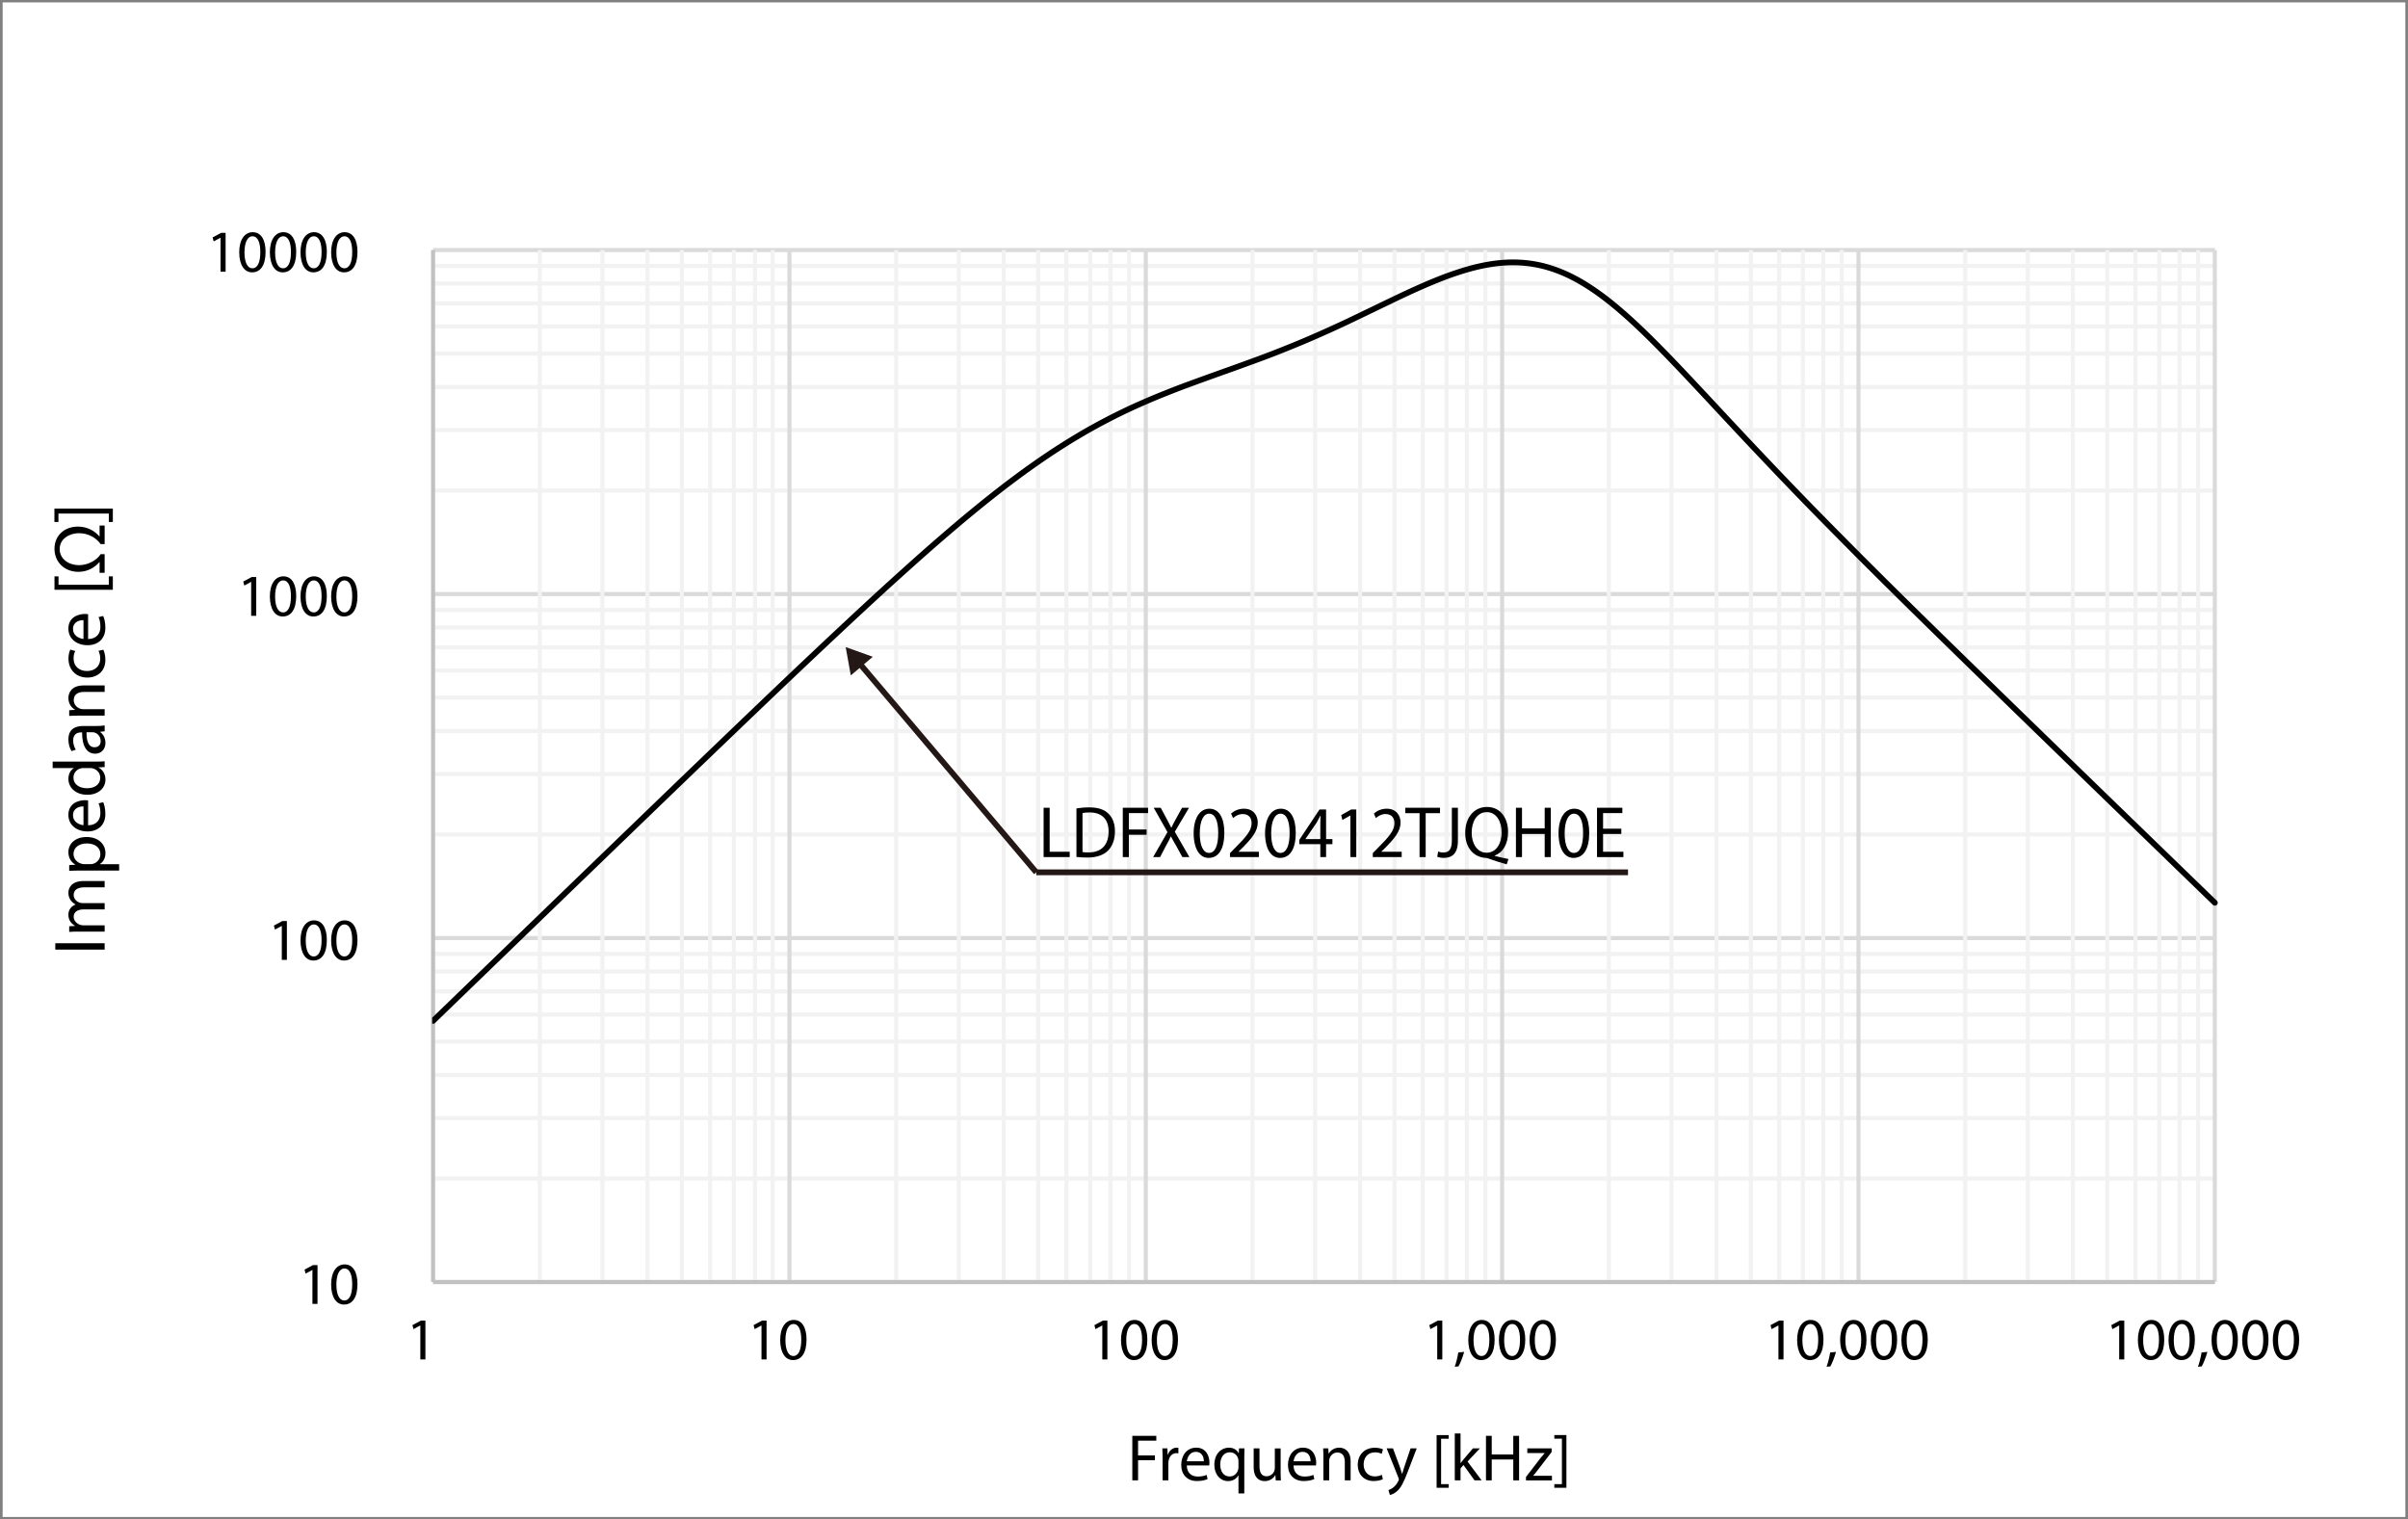 <?xml version="1.0" encoding="UTF-8"?>
<svg id="_レイヤー_1" data-name="レイヤー 1" xmlns="http://www.w3.org/2000/svg" xmlns:xlink="http://www.w3.org/1999/xlink" viewBox="0 0 417.016 263.118">
  <rect x="0" y="0" width="417.016" height="263.118" fill="#808080" stroke="none"/>
  <defs>
    <style>
      .cls-1 {
        clip-path: url(#clippath-6);
      }

      .cls-2 {
        clip-path: url(#clippath-7);
      }

      .cls-3 {
        clip-path: url(#clippath-4);
      }

      .cls-4 {
        stroke: #c1c1c1;
      }

      .cls-4, .cls-5, .cls-6, .cls-7, .cls-8, .cls-9 {
        fill: none;
      }

      .cls-4, .cls-5, .cls-6, .cls-9 {
        stroke-linejoin: round;
      }

      .cls-4, .cls-5, .cls-9 {
        stroke-width: .709px;
      }

      .cls-10 {
        fill: #fff;
        fill-rule: evenodd;
      }

      .cls-5 {
        stroke: #f2f2f2;
      }

      .cls-11 {
        clip-path: url(#clippath-1);
      }

      .cls-6 {
        stroke: #000;
        stroke-linecap: round;
      }

      .cls-12 {
        clip-path: url(#clippath-5);
      }

      .cls-13 {
        clip-path: url(#clippath-3);
      }

      .cls-14 {
        fill: #231815;
      }

      .cls-7 {
        clip-rule: evenodd;
      }

      .cls-8 {
        stroke: #231815;
        stroke-miterlimit: 10;
      }

      .cls-15 {
        clip-path: url(#clippath-2);
      }

      .cls-16 {
        clip-path: url(#clippath);
      }

      .cls-9 {
        stroke: #dadada;
      }
    </style>
    <clipPath id="clippath">
      <polygon class="cls-7" points="0 263.118 417.016 263.118 417.016 0 0 0 0 263.118 0 263.118"/>
    </clipPath>
    <clipPath id="clippath-1">
      <polygon class="cls-7" points=".458 262.704 416.56 262.704 416.56 .414 .458 .414 .458 262.704 .458 262.704"/>
    </clipPath>
    <clipPath id="clippath-2">
      <polygon class="cls-7" points=".458 262.704 416.56 262.704 416.56 .414 .458 .414 .458 262.704 .458 262.704"/>
    </clipPath>
    <clipPath id="clippath-3">
      <polygon class="cls-7" points=".458 262.704 416.56 262.704 416.56 .414 .458 .414 .458 262.704 .458 262.704"/>
    </clipPath>
    <clipPath id="clippath-4">
      <polygon class="cls-7" points=".458 262.704 416.56 262.704 416.56 .414 .458 .414 .458 262.704 .458 262.704"/>
    </clipPath>
    <clipPath id="clippath-5">
      <polygon class="cls-7" points=".458 262.704 416.56 262.704 416.56 .414 .458 .414 .458 262.704 .458 262.704"/>
    </clipPath>
    <clipPath id="clippath-6">
      <polygon class="cls-7" points=".458 262.704 416.56 262.704 416.56 .414 .458 .414 .458 262.704 .458 262.704"/>
    </clipPath>
    <clipPath id="clippath-7">
      <polygon class="cls-7" points="74.849 222.85 384.329 222.85 384.329 43.164 74.849 43.164 74.849 222.85 74.849 222.85"/>
    </clipPath>
    <clipPath id="clippath-8">
      <polygon class="cls-7" points=".458 262.704 416.56 262.704 416.56 .414 .458 .414 .458 262.704 .458 262.704"/>
    </clipPath>
    <clipPath id="clippath-10">
      <polygon class="cls-7" points=".458 262.704 416.56 262.704 416.56 .414 .458 .414 .458 262.704 .458 262.704"/>
    </clipPath>
    <clipPath id="clippath-12">
      <polygon class="cls-7" points=".458 262.704 416.56 262.704 416.56 .414 .458 .414 .458 262.704 .458 262.704"/>
    </clipPath>
    <clipPath id="clippath-14">
      <polygon class="cls-7" points=".458 262.704 416.56 262.704 416.56 .414 .458 .414 .458 262.704 .458 262.704"/>
    </clipPath>
    <clipPath id="clippath-16">
      <polygon class="cls-7" points=".458 262.704 416.56 262.704 416.56 .414 .458 .414 .458 262.704 .458 262.704"/>
    </clipPath>
    <clipPath id="clippath-18">
      <polygon class="cls-7" points=".458 262.704 416.56 262.704 416.56 .414 .458 .414 .458 262.704 .458 262.704"/>
    </clipPath>
    <clipPath id="clippath-20">
      <polygon class="cls-7" points=".458 262.704 416.56 262.704 416.56 .414 .458 .414 .458 262.704 .458 262.704"/>
    </clipPath>
    <clipPath id="clippath-22">
      <polygon class="cls-7" points=".458 262.704 416.56 262.704 416.56 .414 .458 .414 .458 262.704 .458 262.704"/>
    </clipPath>
    <clipPath id="clippath-24">
      <polygon class="cls-7" points=".458 262.704 416.56 262.704 416.56 .414 .458 .414 .458 262.704 .458 262.704"/>
    </clipPath>
    <clipPath id="clippath-26">
      <polygon class="cls-7" points=".458 262.704 416.56 262.704 416.56 .414 .458 .414 .458 262.704 .458 262.704"/>
    </clipPath>
    <clipPath id="clippath-28">
      <polygon class="cls-7" points=".458 262.704 416.56 262.704 416.56 .414 .458 .414 .458 262.704 .458 262.704"/>
    </clipPath>
    <clipPath id="clippath-30">
      <polygon class="cls-7" points=".458 262.704 416.56 262.704 416.56 .414 .458 .414 .458 262.704 .458 262.704"/>
    </clipPath>
    <clipPath id="clippath-32">
      <polygon class="cls-7" points=".458 262.704 416.56 262.704 416.56 .414 .458 .414 .458 262.704 .458 262.704"/>
    </clipPath>
    <clipPath id="clippath-34">
      <polygon class="cls-7" points=".458 262.704 416.56 262.704 416.56 .414 .458 .414 .458 262.704 .458 262.704"/>
    </clipPath>
    <clipPath id="clippath-36">
      <polygon class="cls-7" points=".458 262.704 416.56 262.704 416.56 .414 .458 .414 .458 262.704 .458 262.704"/>
    </clipPath>
  </defs>
  <g class="cls-16">
    <polygon class="cls-10" points=".458 .414 416.56 .414 416.56 262.704 .458 262.704 .458 .414 .458 .414"/>
  </g>
  <g class="cls-11">
    <path class="cls-5" d="M75.002,204.095h308.562M75.002,193.615h308.562M75.002,186.168h308.562M75.002,180.377h308.562M75.002,175.688h308.562M75.002,171.688h308.562M75.002,168.241h308.562M75.002,165.207h308.562M75.002,144.522h308.562M75.002,134.042h308.562M75.002,126.595h308.562M75.002,120.803h308.562M75.002,116.114h308.562M75.002,112.114h308.562M75.002,108.667h308.562M75.002,105.633h308.562M75.002,84.948h308.562M75.002,74.468h308.562M75.002,67.02h308.562M75.002,61.228h308.562M75.002,56.54h308.562M75.002,52.541h308.562M75.002,49.094h308.562M75.002,46.06h308.562"/>
  </g>
  <g class="cls-15">
    <path class="cls-9" d="M75.002,222.023h308.562M75.002,162.449h308.562M75.002,102.875h308.562M75.002,43.302h308.562"/>
  </g>
  <g class="cls-13">
    <path class="cls-5" d="M93.485,43.302v178.721M104.331,43.302v178.721M112.121,43.302v178.721M118.078,43.302v178.721M122.967,43.302v178.721M127.091,43.302v178.721M130.757,43.302v178.721M133.812,43.302v178.721M155.198,43.302v178.721M166.043,43.302v178.721M173.834,43.302v178.721M179.791,43.302v178.721M184.68,43.302v178.721M188.803,43.302v178.721M192.317,43.302v178.721M195.525,43.302v178.721M216.91,43.302v178.721M227.756,43.302v178.721M235.546,43.302v178.721M241.503,43.302v178.721M246.391,43.302v178.721M250.516,43.302v178.721M254.029,43.302v178.721M257.237,43.302v178.721M278.623,43.302v178.721M289.468,43.302v178.721M297.258,43.302v178.721M303.216,43.302v178.721M308.105,43.302v178.721M312.229,43.302v178.721M315.742,43.302v178.721M318.95,43.302v178.721M340.336,43.302v178.721M351.18,43.302v178.721M358.971,43.302v178.721M364.928,43.302v178.721M369.816,43.302v178.721M373.94,43.302v178.721M377.454,43.302v178.721M380.662,43.302v178.721"/>
  </g>
  <g class="cls-3">
    <path class="cls-9" d="M136.715,43.302v178.721M198.427,43.302v178.721M260.14,43.302v178.721M321.852,43.302v178.721M383.564,43.302v178.721"/>
  </g>
  <g class="cls-12">
    <line class="cls-4" x1="75.002" y1="222.023" x2="75.002" y2="43.302"/>
  </g>
  <g class="cls-1">
    <line class="cls-4" x1="75.002" y1="222.023" x2="383.564" y2="222.023"/>
  </g>
  <g class="cls-2">
    <path class="cls-6" d="M75.002,176.791c.051-.05.103-.099.154-.149.051-.05.102-.1.154-.15.051-.049.104-.098.155-.149.051-.05.103-.099.154-.148.052-.051.103-.1.155-.15.051-.05.103-.1.154-.15.051-.049.104-.098.154-.148.052-.05.104-.1.155-.149.051-.05.102-.1.154-.15.052-.05.103-.098.155-.149l.154-.149c.051-.05.104-.099.154-.149.052-.05.104-.1.155-.15.051-.049.103-.098.154-.149.052-.05.103-.099.155-.148.051-.05.103-.1.154-.15.051-.05.104-.1.155-.15.051-.049.103-.098.154-.148.051-.05.103-.1.154-.149.052-.05.103-.1.155-.15.051-.05.103-.098.155-.149.05-.05.103-.099.154-.149.051-.05.103-.099.154-.149.051-.05.103-.099.154-.15.052-.049.103-.098.155-.149.051-.05.103-.099.155-.148.05-.05.103-.1.154-.15s.103-.1.154-.15c.051-.049.103-.098.154-.148.052-.05.103-.1.155-.149.051-.05.103-.1.155-.15.05-.05.103-.098.154-.149.051-.05.103-.099.154-.149.051-.05.104-.099.154-.149.052-.05.104-.099.155-.15.051-.049.103-.098.155-.149.051-.05.103-.099.154-.148.051-.05.103-.1.154-.15s.104-.098.154-.15c.052-.049.104-.098.155-.148.051-.051.103-.1.155-.149.051-.05.103-.1.154-.15.051-.05.103-.098.154-.148.051-.05.103-.1.155-.15.051-.05.103-.099.154-.149.051-.05.103-.099.155-.15.051-.049.103-.098.154-.148.051-.05.103-.1.154-.149.051-.05.104-.099.155-.15.051-.05.103-.099.154-.15.052-.049.103-.098.155-.148.051-.05.103-.1.154-.149.051-.05.103-.099.154-.15.051-.05.104-.098.155-.148.051-.05.103-.1.154-.15.052-.049.103-.099.155-.149.051-.05.103-.099.154-.148.051-.05.103-.1.154-.15.051-.05.104-.1.155-.149l.154-.149c.052-.05.103-.1.155-.149.051-.05.103-.1.154-.15.051-.05.103-.098.155-.149.05-.05.103-.099.154-.149.051-.05.102-.099.154-.149.052-.05.104-.1.155-.15.051-.049.103-.098.154-.149.051-.05.103-.099.155-.148.05-.05.103-.1.154-.15.051-.05.103-.098.154-.149.052-.05.104-.099.155-.149s.102-.1.155-.149c.05-.05.102-.1.154-.15.05-.05.103-.098.154-.148.051-.05.103-.1.154-.15.052-.049.104-.099.155-.149s.103-.099.155-.148c.05-.051.102-.1.154-.15.051-.05.102-.1.154-.149.051-.05.104-.099.154-.15.052-.05.104-.099.155-.148.051-.05.103-.1.155-.15.051-.05.102-.098.154-.149l.154-.149c.051-.051.104-.099.154-.149.052-.05.103-.1.155-.15.051-.049.103-.098.155-.148.051-.05.102-.1.154-.149.051-.05.104-.1.154-.15.051-.05.104-.098.155-.149.051-.05.103-.099.154-.149.051-.049.103-.1.155-.149.051-.05.102-.099.154-.15.051-.05.104-.098.154-.148.051-.05.104-.1.155-.15.051-.049.103-.098.154-.149.052-.05.103-.099.155-.148.051-.05.102-.1.154-.15.051-.05.104-.1.155-.149.05-.05.102-.099.154-.149.051-.05.103-.099.154-.149.052-.05.103-.1.155-.15.051-.049.102-.098.154-.148.051-.05.104-.1.155-.149.05-.05.103-.1.154-.15.051-.05.103-.098.154-.148.052-.05.103-.1.155-.15.051-.049.102-.1.154-.149.051-.05.104-.099.155-.149.05-.05.103-.099.154-.149.051-.05.103-.1.154-.15.052-.049.104-.098.155-.148.051-.05.103-.1.154-.149.051-.05.103-.1.155-.15.05-.05.103-.098.154-.148.051-.05.103-.1.154-.15.052-.049.104-.099.155-.149s.103-.099.155-.148c.05-.05.103-.1.154-.15.05-.05.103-.1.154-.15.051-.049.103-.098.154-.148.052-.05.103-.1.155-.149.051-.05.103-.1.155-.15.05-.05.103-.098.154-.148.051-.05.103-.1.154-.15.051-.049.103-.099.154-.149.052-.05.104-.099.155-.148.051-.05.103-.1.155-.15.05-.05.103-.1.154-.149.051-.05.103-.099.154-.149.051-.05.103-.1.154-.149.052-.05.104-.1.155-.15.051-.05.103-.098.155-.148.051-.05.103-.1.154-.15.051-.049.103-.099.154-.149.051-.05.103-.099.154-.148.052-.05.104-.1.155-.15.052-.05.103-.098.155-.149.051-.05.103-.099.154-.149.051-.049.103-.099.154-.149.051-.05.104-.099.155-.15.051-.049.103-.098.154-.148.051-.05.103-.098.155-.149l.154-.149c.051-.05.103-.099.154-.149s.104-.099.155-.15c.051-.049.103-.098.154-.148.052-.05.103-.1.155-.15.051-.049.103-.098.154-.149.051-.05.103-.099.155-.148.05-.05.103-.1.154-.15.051-.05.103-.098.154-.148.052-.05.103-.1.155-.15.051-.049.103-.099.155-.149.05-.05.102-.099.154-.148.05-.05.103-.1.154-.15.051-.05.103-.098.154-.15.052-.049.104-.098.155-.148.051-.049.103-.1.154-.149.051-.05.103-.099.155-.148.051-.051.103-.1.154-.15.051-.05.103-.098.154-.15.052-.049.104-.098.155-.148.051-.05.103-.1.155-.149.05-.05.102-.099.154-.149.051-.05.103-.099.154-.149.051-.05.104-.1.154-.15.052-.049.104-.098.155-.148s.103-.1.155-.149c.05-.05.102-.099.154-.15.051-.05.103-.098.154-.148.051-.05.104-.099.154-.15.052-.049.104-.098.155-.148s.103-.1.155-.15c.05-.049.102-.098.154-.148.051-.05.103-.1.154-.149.051-.05.103-.099.154-.15.052-.05.103-.098.155-.148.051-.05.103-.098.155-.15.051-.049.102-.098.154-.148.051-.05.103-.1.154-.149.051-.05.104-.099.155-.149.051-.05.103-.099.154-.149s.103-.099.155-.15c.051-.049.102-.098.154-.148.051-.05.104-.098.154-.149.051-.05.104-.099.155-.149.051-.05.103-.099.154-.149.052-.05.103-.099.155-.148.051-.05.103-.1.154-.15s.103-.098.154-.15c.051-.049.103-.098.155-.148.051-.049.103-.098.154-.148.052-.05.103-.1.155-.149.051-.05.103-.1.154-.15.051-.05.104-.098.155-.148.05-.05.103-.1.154-.15.051-.049.103-.098.154-.148.052-.05.102-.1.155-.15.051-.049.103-.098.154-.148.051-.05.104-.1.155-.149.05-.05.103-.099.154-.149.051-.05.103-.099.154-.149.052-.05.104-.099.155-.148.051-.05.103-.1.155-.15.051-.05.103-.098.154-.149.051-.05.103-.099.154-.149.051-.049.103-.098.154-.148.052-.051.103-.1.155-.149.051-.05.103-.1.155-.15.05-.05.103-.098.154-.148.051-.05.103-.099.154-.148.051-.05.103-.1.154-.15.052-.05.104-.1.155-.149.051-.05.103-.099.155-.149.05-.049.103-.098.154-.148.051-.051.103-.1.154-.149.051-.05.104-.099.154-.15.052-.05.104-.098.155-.148.051-.05.102-.099.155-.148.05-.05.103-.1.154-.15.051-.05.103-.099.154-.148.051-.05.104-.1.154-.15.052-.05.104-.098.155-.148.051-.05.103-.1.155-.15.051-.049.103-.098.154-.148.051-.049.102-.1.154-.149.051-.05.104-.099.155-.148.051-.05.103-.099.154-.149.051-.05.103-.1.155-.149.051-.05.103-.099.154-.149.051-.05.103-.099.154-.149.051-.05.104-.099.155-.148.051-.05.102-.1.154-.15.052-.05.103-.098.155-.148.051-.05.103-.1.154-.15.051-.049.103-.098.154-.148.051-.05.104-.098.155-.148.051-.05.103-.1.154-.15.052-.049.103-.098.155-.148.051-.05.102-.1.154-.149.051-.05.103-.099.154-.149.051-.049.104-.098.155-.148.051-.051.103-.1.154-.149.052-.05.104-.099.155-.149.051-.049.103-.098.154-.149.051-.05.103-.099.155-.148.051-.05.103-.099.154-.149.051-.049.103-.098.154-.149.052-.05.104-.099.155-.148.051-.05.103-.099.154-.149.051-.05.103-.099.155-.149.05-.05.103-.099.154-.148.051-.05.103-.099.154-.149.052-.049.103-.099.155-.149s.103-.099.154-.148c.051-.05.103-.099.155-.149.051-.051.103-.099.154-.149.051-.05.103-.099.154-.148.052-.05.104-.099.155-.149.051-.049.103-.099.154-.149.052-.05.103-.099.155-.148l.154-.149c.051-.049.104-.099.154-.149.052-.05.104-.099.155-.148.051-.05.103-.099.154-.149.052-.049.103-.098.155-.148.051-.05.103-.1.154-.149.051-.05.103-.099.154-.149.052-.049.104-.098.155-.148s.103-.1.154-.149c.052-.05.103-.099.155-.149.051-.049.103-.098.154-.148.051-.049.104-.098.155-.148.051-.05.103-.099.154-.148.051-.05.103-.1.154-.15.052-.05.103-.098.155-.148.051-.05.103-.098.154-.148.051-.05.104-.099.155-.148.051-.05.103-.1.154-.15.052-.05.103-.099.154-.148.052-.05.103-.099.155-.148.051-.05.103-.099.155-.149.05-.049.103-.098.154-.148.051-.05.103-.098.154-.148.052-.05.103-.099.154-.15.052-.049.103-.098.155-.148.051-.05.103-.098.155-.148.05-.05.103-.099.154-.148.051-.05.103-.099.154-.149.052-.049.103-.098.154-.148.052-.05.104-.098.155-.148.051-.05.103-.1.155-.15.05-.049.103-.098.154-.148.051-.05.103-.098.154-.148.052-.05.104-.099.154-.148.052-.05.103-.099.155-.149.051-.049.103-.098.155-.148.05-.049.103-.098.154-.148.051-.05.103-.098.154-.148.052-.05.104-.099.154-.148.052-.05.104-.099.156-.149.05-.049.102-.098.154-.148.051-.05.102-.098.154-.148.051-.05.103-.099.154-.148.052-.05.104-.1.155-.149.051-.049.103-.099.155-.148.05-.05.102-.099.154-.148.051-.05.103-.098.154-.148.051-.05.103-.099.154-.149.052-.049.103-.098.155-.148.051-.049.103-.098.155-.148.051-.05.102-.098.154-.148.051-.05.103-.099.154-.148.051-.05.104-.099.154-.149.052-.049.104-.098.155-.148.051-.05.103-.098.155-.148.051-.05.102-.099.154-.148.051-.05.103-.098.154-.148.051-.05.104-.098.155-.148.051-.05.103-.099.154-.148.051-.05.103-.098.155-.148.051-.05.103-.098.154-.148.051-.05.103-.099.154-.148.051-.05.103-.099.155-.149.051-.049.103-.098.154-.147.052-.05.103-.099.155-.148.051-.049.103-.099.154-.148.051-.05.103-.098.155-.148.05-.05.103-.099.154-.148.051-.05.103-.098.154-.148.052-.05.103-.098.155-.148.051-.049.103-.098.154-.148s.103-.098.155-.148c.05-.05.103-.098.154-.148.051-.049.103-.098.154-.147.052-.05.103-.099.155-.148.051-.05.103-.098.154-.148.051-.05.103-.098.155-.147.051-.05.103-.099.154-.149.051-.05.103-.098.154-.147.052-.05.104-.099.155-.148.051-.05.103-.098.154-.148.051-.049.103-.098.155-.148.051-.049.103-.098.154-.147.051-.05.103-.099.154-.148.052-.05.103-.098.155-.147.051-.05.103-.099.154-.149.051-.049.103-.098.155-.147.05-.049.103-.098.154-.148.051-.049.104-.098.154-.147.052-.049.104-.098.155-.148.051-.049.103-.098.154-.147.051-.05.102-.098.155-.148.051-.049.103-.098.154-.147.051-.05.104-.098.154-.148.052-.049.104-.098.155-.147s.103-.099.154-.148c.052-.049.103-.098.155-.147.051-.049.103-.098.154-.147.051-.05.103-.099.155-.148.051-.05.103-.098.154-.147.051-.05.103-.098.154-.147.052-.05.103-.099.155-.148.051-.05.103-.098.154-.147.051-.05.104-.098.155-.147.051-.05.103-.098.154-.148.051-.049.102-.098.154-.147.052-.05.103-.098.155-.147.051-.049.103-.098.154-.147.051-.05.104-.098.155-.147.051-.05.103-.099.154-.148.051-.049.103-.098.154-.147.052-.049.104-.098.155-.147.051-.049.103-.098.155-.147.05-.049.103-.098.154-.147.051-.05.103-.098.154-.147.051-.05.103-.098.154-.147.052-.05.104-.098.155-.147.051-.05.103-.098.155-.147.05-.049.103-.098.154-.147.051-.049.103-.098.154-.147.051-.049.103-.097.154-.146.052-.05.104-.098.156-.147.05-.05.102-.098.154-.147.05-.05.103-.098.154-.147.051-.05.103-.098.154-.147s.103-.098.154-.147c.052-.049.103-.097.156-.146.05-.049.102-.098.154-.147.051-.049.103-.097.154-.146.051-.05.103-.098.154-.147.051-.05.103-.098.154-.147.052-.049.104-.098.156-.147.05-.049.102-.098.154-.146.051-.05.103-.098.154-.147s.104-.098.154-.146c.051-.049.104-.098.154-.146.052-.05.104-.098.156-.147.05-.049.102-.097.154-.146.051-.05.103-.098.154-.147.051-.049.103-.098.154-.146.051-.049.103-.098.155-.146.051-.049.103-.098.155-.147.05-.049.102-.098.154-.146.051-.049.103-.098.154-.146.051-.049.104-.098.154-.146.051-.049.104-.098.155-.146.051-.05.103-.098.155-.146.051-.049.102-.098.154-.146.051-.05.103-.098.154-.146.051-.05.104-.098.155-.146.05-.049.103-.098.154-.147.052-.048.103-.097.155-.145.051-.049.102-.098.154-.146.051-.049.103-.097.154-.146.051-.049.103-.097.155-.146.05-.049.103-.097.154-.145.052-.049.103-.097.155-.146.051-.049.103-.097.154-.146.051-.049.103-.097.154-.146.051-.048.104-.097.155-.145.051-.049.103-.097.154-.146.052-.048.102-.097.155-.145.051-.049.103-.097.154-.145s.103-.098.155-.146c.05-.048.103-.098.154-.145.051-.049.103-.098.154-.146.052-.048.104-.097.154-.145.052-.049.104-.097.155-.145s.102-.098.155-.145c.05-.049.103-.098.154-.146.051-.048.103-.097.154-.145.052-.048.104-.097.154-.145.052-.048.104-.097.155-.145.051-.049.103-.097.155-.145.051-.048.103-.097.154-.145.051-.049.102-.097.154-.145.052-.049.104-.097.155-.145.051-.049.103-.097.154-.145s.103-.097.155-.145c.051-.048.103-.096.154-.145.051-.049.104-.097.154-.145.052-.049.104-.097.154-.145.052-.048.103-.097.155-.144.052-.049.103-.097.155-.145.051-.049.103-.097.154-.145.051-.048.104-.096.154-.144.052-.049.103-.097.155-.144.051-.049.103-.097.154-.145.052-.048.103-.096.155-.144.051-.048.102-.097.154-.145.051-.048.104-.097.154-.144.052-.049.104-.097.155-.144s.103-.097.154-.144c.052-.048.103-.097.155-.144.051-.048.103-.097.154-.145.051-.048.103-.096.155-.144.051-.048.102-.096.154-.144.051-.049.103-.097.154-.144.052-.049.103-.096.155-.144.051-.048.103-.096.154-.144.051-.048.104-.097.155-.144s.103-.096.154-.144c.051-.048.103-.096.154-.144.052-.048.103-.096.155-.144.051-.047.103-.096.155-.144.05-.048.103-.096.154-.144.051-.048.103-.096.154-.144.051-.049.103-.096.154-.144.052-.048.103-.096.155-.144.051-.048.103-.096.155-.144.05-.048.102-.096.154-.144.051-.048.103-.096.154-.143.051-.048.104-.097.154-.144.052-.048.104-.096.155-.144.051-.047.103-.095.155-.143.05-.048.103-.096.154-.143.051-.049.103-.096.154-.144.051-.047.103-.096.154-.143.052-.048.103-.096.155-.143.051-.048.103-.096.155-.144.051-.047.103-.095.154-.142.051-.048.103-.096.154-.144.051-.047.104-.095.154-.142.052-.048.104-.096.155-.144.051-.047.103-.095.155-.142.051-.047.103-.095.154-.143.051-.047.104-.095.154-.143.051-.047.104-.094.155-.142.051-.047.103-.095.154-.142.052-.047.103-.095.155-.142.051-.048.103-.095.154-.143.051-.047.103-.094.154-.142.051-.047.103-.095.155-.142.051-.047.103-.094.154-.142.052-.047.103-.094.155-.142.051-.047.103-.094.154-.141.051-.047.104-.095.154-.142.051-.047.104-.095.155-.142.052-.047.103-.094.154-.141.052-.047.103-.095.155-.142.051-.047.103-.094.154-.141.051-.047.104-.094.155-.141.05-.047.103-.094.154-.142.051-.046.103-.093.154-.14.052-.047.104-.094.155-.142.051-.046.103-.093.154-.14.051-.047.104-.094.155-.141.05-.047.103-.094.154-.14.052-.047.103-.094.154-.141.052-.047.103-.093.155-.14.051-.047.103-.094.155-.14.05-.048.103-.094.154-.14.05-.048.103-.094.154-.14.052-.048.103-.094.154-.141.052-.047.104-.093.155-.14.051-.046.103-.093.155-.14.05-.046.103-.093.154-.139s.103-.093.154-.139c.052-.047.103-.093.154-.14.052-.046.103-.093.155-.139.051-.047.103-.093.155-.139.05-.047.103-.093.154-.139.051-.047.103-.093.154-.139.052-.047.104-.093.154-.139.052-.046.104-.093.155-.139s.103-.092.155-.139c.051-.047.102-.093.154-.139.051-.046.103-.092.154-.139.052-.046.104-.092.154-.139.052-.047.104-.092.155-.139s.103-.092.155-.139c.051-.046.103-.092.154-.139s.104-.092.154-.139c.052-.046.103-.092.155-.138.051-.046.103-.092.154-.139.052-.045.103-.092.155-.138.051-.046.103-.092.154-.138.051-.046.104-.091.155-.138.051-.045.103-.091.154-.138.051-.046.103-.091.154-.138.052-.045.103-.091.155-.137.051-.046.103-.092.154-.138.051-.045.103-.092.155-.137.051-.045.103-.091.154-.137.051-.046.103-.091.154-.137.052-.045.103-.091.155-.137l.154-.136c.051-.046.103-.091.155-.137s.103-.091.154-.136c.051-.045.103-.091.154-.136.052-.045.104-.091.155-.137.051-.044.103-.09.154-.135.051-.046.104-.091.155-.136.051-.045.103-.091.154-.136.051-.044.103-.09.154-.135.052-.045.103-.091.155-.135.051-.045.103-.091.155-.135.05-.045.103-.091.154-.135.051-.045.103-.091.154-.135s.103-.09.154-.135c.052-.044.104-.089.155-.134.051-.044.103-.09.155-.134.051-.045.103-.09.154-.134.051-.045.103-.09.154-.134.051-.045.103-.09.154-.134.052-.045.104-.089.155-.134.051-.044.103-.088.155-.133.05-.044.103-.089.154-.133.051-.045.103-.089.154-.133.051-.044.102-.089.154-.133.052-.044.104-.088.155-.132.051-.045.103-.089.155-.133.051-.044.103-.088.154-.133.051-.044.103-.088.154-.133.051-.044.104-.088.154-.133.052-.044.104-.088.155-.132.051-.044.102-.088.155-.132.051-.044.103-.089.154-.132.051-.044.103-.088.154-.132.051-.044.104-.088.154-.132.052-.044.104-.087.155-.131.051-.044.103-.088.155-.132.051-.044.103-.087.154-.131.051-.044.102-.087.154-.131.051-.044.104-.087.155-.131.051-.044.103-.087.154-.131.052-.043.103-.086.155-.13.051-.043.103-.087.154-.13.051-.044.103-.087.155-.13.05-.044.103-.086.154-.13.051-.043.102-.087.154-.129.052-.044.103-.086.155-.129.051-.044.103-.086.155-.129.05-.044.102-.086.154-.129.05-.044.103-.086.154-.128.051-.044.103-.087.154-.129.052-.043.104-.086.155-.128.051-.044.102-.085.154-.128s.103-.085.155-.128c.051-.043.103-.085.154-.127.051-.043.103-.085.154-.127.052-.043.104-.085.155-.127.051-.043.103-.085.155-.127.05-.042.102-.085.154-.127.051-.042.103-.084.154-.127.051-.042.104-.084.154-.127.052-.042.104-.085.155-.126.051-.042.103-.085.155-.127.05-.042.102-.084.154-.126.051-.042.103-.084.154-.126.051-.042.104-.083.154-.125.052-.042.103-.085.155-.126.051-.042.103-.083.155-.125.05-.042.102-.084.154-.125.051-.042.103-.083.154-.125.051-.041.104-.082.154-.124.052-.041.104-.083.155-.124.051-.041.103-.082.155-.124.051-.041.102-.082.154-.123.051-.042.103-.083.154-.124.051-.04.104-.081.155-.123.051-.04.103-.082.154-.122.051-.041.103-.082.155-.123.051-.04.102-.081.154-.122.051-.041.104-.081.154-.122.051-.04.103-.081.154-.121.052-.04.104-.081.155-.122.052-.04.103-.08.155-.121.051-.04.102-.081.154-.121.051-.04.104-.08.154-.121.051-.04.103-.08.155-.121.051-.039.103-.08.154-.12.051-.04.103-.08.155-.12.051-.039.103-.08.154-.12.051-.04.104-.08.154-.12.051-.039.104-.08.155-.119.051-.039.103-.08.154-.12.052-.039.103-.079.155-.119.051-.039.103-.079.154-.118.051-.039.103-.08.155-.119.05-.039.103-.079.154-.117.051-.039.103-.079.154-.118.052-.039.103-.078.155-.117.051-.039.103-.079.154-.118.051-.038.104-.078.155-.116.051-.039.103-.078.154-.116.051-.039.103-.078.154-.116.052-.039.103-.079.155-.116.051-.039.103-.078.155-.115.05-.039.103-.078.154-.115.051-.039.103-.078.154-.116.051-.038.104-.076.154-.115.052-.038.103-.076.155-.115s.102-.076.155-.115c.05-.038.103-.075.154-.114.051-.038.103-.076.154-.114s.104-.076.154-.114c.052-.038.104-.075.155-.113s.103-.075.155-.113c.05-.037.103-.075.154-.112.051-.038.102-.075.154-.113s.104-.075.154-.112c.052-.037.104-.074.155-.112.051-.037.103-.074.155-.111.051-.037.103-.074.154-.11.051-.037.103-.074.154-.111s.104-.074.155-.11.102-.074.154-.11.103-.073.155-.109c.051-.037.103-.074.154-.109.051-.037.103-.073.154-.109s.104-.073.155-.109c.051-.037.103-.073.154-.109.052-.037.103-.073.155-.109.051-.036.102-.072.154-.108l.154-.108c.051-.036.104-.072.155-.107.051-.036.103-.072.154-.107.052-.036.103-.072.155-.107.051-.035.103-.071.154-.106.051-.036.103-.071.154-.106.051-.035.103-.071.155-.105.051-.036.103-.07.154-.106.052-.035.103-.07.155-.104.051-.035.103-.07.154-.104.051-.035.103-.07.155-.104.05-.035.103-.07.154-.104s.103-.069.154-.104c.052-.035.103-.069.155-.103.051-.035.103-.069.154-.104.051-.034.103-.068.155-.103.05-.034.103-.068.154-.102.051-.034.103-.068.154-.102.052-.034.103-.068.155-.102.051-.034.103-.068.155-.101.05-.034.102-.067.154-.102.051-.033.103-.067.154-.1.051-.033.103-.067.154-.101.052-.033.104-.066.155-.099.051-.033.103-.067.155-.099.051-.033.102-.067.154-.1.051-.033.103-.065.154-.098.051-.032.103-.066.154-.098.052-.033.103-.066.155-.098.051-.032.103-.065.155-.097.051-.033.102-.065.154-.098.051-.033.104-.065.154-.098.051-.032.104-.064.154-.097.052-.032.104-.064.155-.096.051-.033.103-.064.155-.097.051-.032.102-.063.154-.096.051-.032.104-.063.154-.095.051-.032.104-.063.155-.095.051-.032.103-.063.154-.094.051-.033.103-.063.155-.095.051-.031.102-.062.154-.094.051-.032.103-.063.154-.093.051-.031.103-.063.155-.093.051-.032.103-.062.154-.093.052-.031.103-.061.155-.092.051-.031.102-.061.154-.092.051-.031.104-.061.155-.091.05-.032.103-.062.154-.092.051-.032.103-.061.154-.091.052-.031.102-.061.155-.091.051-.031.103-.061.154-.091.051-.03.103-.06.154-.09.051-.03.104-.06.155-.09.051-.03.103-.059.154-.089.052-.03.103-.06.155-.089.051-.029.103-.059.154-.089.051-.029.104-.058.155-.088.05-.029.103-.059.154-.088.051-.029.103-.058.154-.087.052-.029.104-.058.155-.086.051-.03.103-.059.154-.087.051-.029.104-.058.155-.086.05-.029.103-.058.154-.086.051-.029.103-.057.154-.087.052-.027.103-.056.155-.085.051-.028.103-.057.155-.085.05-.029.103-.057.154-.086.05-.027.103-.056.154-.084.051-.028.103-.056.154-.084.052-.028.104-.056.155-.084.051-.028.103-.056.155-.083.05-.028.103-.056.154-.083.051-.027.103-.056.154-.083.051-.027.103-.055.154-.082.052-.027.104-.055.155-.081.051-.028.103-.056.155-.082.05-.027.103-.054.154-.081.051-.028.103-.054.154-.08.051-.027.104-.054.154-.081.052-.027.104-.054.155-.08.052-.026.103-.053.155-.08.051-.027.103-.053.154-.08.051-.027.103-.053.154-.079.051-.026.103-.053.155-.079.051-.026.103-.053.154-.079.051-.026.103-.052.155-.078.051-.027.103-.052.154-.078.051-.026.103-.052.154-.078.051-.026.104-.051.155-.078.051-.025.103-.05.154-.076.052-.026.103-.051.155-.076.051-.026.103-.051.154-.076.051-.026.103-.05.155-.077.05-.025.103-.05.154-.074.051-.026.103-.051.154-.075.052-.026.103-.05.155-.075.051-.025.103-.05.154-.074.051-.025.103-.05.155-.074.051-.024.103-.049.154-.074.051-.025.103-.05.154-.074.052-.025.103-.049.155-.074.051-.025.103-.049.154-.073.051-.025.103-.049.155-.074.05-.023.103-.048.154-.072.051-.024.103-.048.154-.072.052-.024.103-.048.155-.072.051-.024.103-.048.154-.072.051-.023.103-.047.155-.07.051-.025.103-.048.154-.072.051-.023.103-.047.154-.07.052-.023.104-.047.155-.07.051-.024.103-.047.154-.07.051-.023.102-.046.155-.069.05-.024.103-.047.154-.07.051-.022.104-.045.154-.068.052-.023.104-.046.155-.069.051-.023.103-.046.154-.068.051-.023.103-.046.155-.068.051-.022.103-.045.154-.067.051-.023.102-.046.154-.068.052-.022.104-.044.155-.067.051-.023.103-.045.154-.068s.103-.044.155-.067c.051-.022.103-.044.154-.067.051-.022.104-.044.154-.067.052-.021.104-.044.155-.066.051-.021.102-.044.154-.065.052-.023.103-.044.155-.067.051-.021.103-.043.154-.065.051-.022.104-.044.154-.065.052-.022.103-.044.155-.065.051-.022.103-.043.154-.065.052-.021.103-.043.155-.064.051-.021.102-.043.154-.064s.104-.043.155-.064c.051-.02.103-.042.154-.063.052-.02.103-.042.154-.063.052-.021.104-.042.155-.062.051-.021.103-.043.155-.064.05-.02.103-.042.154-.062.051-.02.102-.042.154-.062.052-.021.103-.042.154-.062.052-.02.104-.041.155-.062.051-.021.103-.041.155-.062.05-.02.103-.041.154-.061.051-.021.103-.041.154-.062.052-.02.103-.04.154-.061.052-.02.103-.041.156-.061.05-.02.102-.041.154-.061.05-.021.103-.04.154-.061.051-.02.103-.04.154-.061.052-.02.103-.04.154-.061.052-.02.103-.039.156-.059.05-.02.102-.04.154-.06.051-.02.102-.04.154-.061.051-.02.103-.039.154-.059.052-.02.104-.04.154-.06.052-.02.104-.039.156-.059.05-.02.102-.039.154-.059.051-.02.103-.039.154-.059.051-.02.104-.039.154-.058.052-.02.103-.039.154-.059.052-.02.103-.038.156-.059.05-.019.102-.038.154-.058.051-.02.103-.038.154-.057.051-.02.104-.039.154-.059.052-.019.104-.038.155-.057.051-.02.103-.039.155-.058.051-.019.102-.038.154-.057.051-.02.103-.039.154-.057.051-.02.104-.039.154-.057.052-.019.104-.039.155-.057.051-.019.103-.038.155-.057.051-.019.102-.038.154-.056.051-.02.103-.039.154-.057.051-.02.103-.039.155-.057.051-.019.103-.038.154-.056.051-.019.103-.038.155-.057.051-.019.102-.038.154-.056.051-.019.103-.038.154-.056.051-.019.104-.038.155-.057.051-.019.103-.037.154-.056.052-.02.103-.038.155-.056.051-.019.102-.038.154-.056.051-.019.103-.037.154-.056.051-.019.104-.037.155-.056.051-.019.103-.038.154-.056.052-.019.103-.037.155-.056.051-.018.103-.037.154-.055.051-.019.103-.038.154-.057.051-.018.104-.037.154-.055.052-.019.104-.038.156-.056.051-.018.102-.037.154-.056.051-.018.102-.037.154-.056.051-.018.103-.037.155-.056.05-.018.103-.036.154-.055.051-.019.103-.037.154-.055.051-.019.104-.038.155-.056.052-.019.103-.037.154-.056.052-.018.103-.036.154-.055.052-.019.104-.037.154-.056.052-.018.104-.036.156-.055.051-.018.102-.037.154-.055.051-.018.102-.037.154-.056.051-.018.103-.036.155-.055.05-.018.103-.037.154-.055.051-.018.104-.037.154-.056.051-.018.104-.036.155-.055.052-.018.103-.037.154-.055.052-.018.103-.037.156-.056.051-.017.102-.036.154-.055.05-.018.102-.036.154-.055.051-.018.102-.037.154-.055.051-.018.102-.037.154-.055.051-.018.104-.036.155-.055.05-.018.103-.037.154-.055.052-.018.104-.037.154-.056.052-.018.103-.036.155-.055.052-.019.103-.037.154-.055.052-.019.103-.038.156-.056.05-.019.102-.037.154-.056.05-.018.102-.036.154-.055.051-.019.103-.037.154-.056.051-.018.104-.037.154-.055.051-.019.103-.037.155-.056.051-.019.103-.037.154-.056.052-.019.103-.037.154-.056.052-.019.104-.037.155-.056.052-.019.103-.037.155-.055.051-.02.102-.038.155-.056.05-.018.102-.037.154-.056.05-.019.102-.037.154-.056.051-.019.104-.038.154-.056.051-.019.104-.038.154-.057.051-.019.104-.037.155-.056.052-.019.103-.038.154-.056.052-.019.104-.037.154-.056.052-.019.104-.037.156-.056.051-.019.102-.038.154-.056.051-.019.102-.038.155-.056.05-.019.102-.038.154-.057.05-.019.103-.038.154-.056.051-.02.104-.038.154-.056.051-.02.104-.038.154-.057.053-.019.104-.038.155-.057.052-.019.103-.038.154-.056.052-.019.103-.039.154-.057.052-.019.104-.039.156-.057.051-.019.102-.038.154-.057.051-.019.102-.038.155-.057.05-.02.103-.039.154-.057.05-.02.103-.038.154-.057.051-.02.103-.039.154-.058.051-.02.103-.038.154-.057.053-.02.104-.039.155-.059.052-.019.103-.038.154-.058.052-.019.104-.039.156-.058.05-.019.102-.039.154-.058.051-.02.102-.039.154-.059.051-.019.103-.038.155-.058.05-.02.103-.039.154-.059.05-.02.103-.039.154-.059.051-.02.104-.039.154-.059.052-.019.104-.039.154-.059.053-.02.104-.039.156-.059.051-.021.102-.04.154-.06.051-.02.103-.039.155-.06.05-.02.102-.039.154-.06.051-.02.102-.039.154-.06.051-.02.104-.04.155-.06.05-.02.103-.04.154-.06.052-.02.103-.04.154-.061.052-.02.104-.04.154-.061.052-.02.104-.04.154-.06.053-.02.103-.041.155-.061.052-.021.103-.041.155-.062.051-.02.103-.041.155-.061.05-.021.103-.041.154-.063.051-.02.104-.04.154-.061.051-.021.103-.041.155-.062.05-.021.103-.041.154-.061.05-.022.102-.042.154-.063.052-.02.104-.042.154-.062.052-.021.103-.041.156-.062.051-.021.102-.043.154-.063.051-.02.102-.041.154-.063.051-.021.103-.042.155-.062.05-.021.103-.042.154-.063.051-.022.104-.043.154-.063.051-.02.104-.042.155-.063s.103-.042.154-.063c.052-.022.103-.043.154-.063.052-.021.103-.043.154-.064.052-.021.104-.043.156-.064.051-.021.102-.043.154-.064.051-.021.102-.043.154-.064.051-.022.103-.044.155-.065.05-.02.103-.043.154-.065.051-.021.104-.043.154-.064.052-.022.104-.044.155-.065.051-.022.103-.044.154-.065.052-.022.103-.044.154-.066.052-.022.103-.044.156-.066.05-.021.102-.044.154-.066.051-.021.102-.044.154-.065.051-.022.104-.044.154-.067.051-.022.104-.044.155-.066.05-.023.103-.044.154-.067.051-.022.104-.044.154-.067.052-.022.103-.044.155-.067.051-.022.103-.044.154-.067.052-.022.103-.045.155-.067.051-.022.103-.044.155-.067.05-.023.102-.045.154-.068.051-.023.104-.045.154-.068.051-.022.103-.045.154-.068.051-.022.103-.044.155-.068.05-.023.103-.046.154-.068.052-.023.104-.045.154-.068.052-.022.104-.045.155-.069.051-.023.103-.046.155-.068.051-.023.102-.046.154-.069.051-.023.103-.046.155-.068.051-.023.102-.046.154-.069.051-.023.102-.046.154-.069.051-.023.104-.046.154-.069.053-.023.104-.047.155-.069.052-.024.103-.047.154-.07.052-.023.104-.047.154-.07.052-.023.104-.046.155-.07.051-.023.103-.046.155-.07.051-.023.102-.046.154-.07.051-.024.104-.047.155-.071.05-.023.103-.047.154-.07.051-.024.104-.047.154-.071.051-.024.104-.047.154-.071.051-.023.103-.047.155-.071.052-.024.102-.047.154-.071.052-.024.104-.047.156-.072.05-.023.102-.047.154-.071.05-.024.102-.048.154-.072.051-.024.102-.048.154-.072.051-.024.104-.048.155-.072.05-.024.103-.048.154-.072.051-.024.103-.048.154-.072.052-.024.104-.048.154-.073.053-.024.104-.048.155-.072.052-.025.103-.049.154-.073.052-.024.104-.049.156-.072.05-.025.102-.05.154-.074.05-.025.102-.049.154-.073.051-.024.103-.049.154-.073.051-.025.104-.049.155-.074.05-.024.103-.049.154-.073.052-.025.104-.049.154-.074.052-.024.104-.049.154-.073.053-.025.104-.049.155-.074.052-.025.103-.05.155-.074.051-.025.102-.049.155-.074.05-.025.102-.05.154-.074.05-.025.104-.05.154-.074.051-.024.104-.049.154-.074.051-.025.104-.049.155-.074.05-.025.103-.05.154-.074.052-.025.104-.05.154-.074.052-.024.103-.049.154-.074.053-.025.103-.05.156-.074.051-.025.102-.05.154-.073.051-.025.103-.05.155-.074.05-.025.102-.05.154-.074.05-.024.104-.05.154-.074.051-.025.104-.05.154-.074.051-.025.103-.05.155-.074.052-.025.103-.049.154-.074.052-.026.104-.05.154-.075.052-.025.104-.05.156-.074.051-.025.102-.05.154-.074.051-.025.102-.05.154-.074.051-.025.103-.05.155-.074.05-.026.102-.05.154-.074.051-.026.104-.05.154-.075.051-.024.104-.05.154-.074.052-.025.104-.05.155-.074.052-.025.103-.05.154-.074.052-.025.104-.05.154-.074.052-.026.104-.05.156-.074.051-.025.102-.05.154-.075.051-.025.102-.049.154-.074.051-.025.103-.05.155-.074.05-.025.103-.05.154-.075.05-.025.104-.05.154-.074.051-.025.104-.05.154-.075.052-.024.104-.049.155-.073.052-.025.103-.05.155-.074.051-.025.103-.05.155-.074.05-.024.102-.049.154-.074.051-.025.102-.05.154-.074.051-.025.102-.049.154-.074.051-.025.104-.05.155-.074.05-.025.103-.05.154-.074.052-.024.103-.049.154-.074.052-.025.103-.05.154-.074.052-.025.104-.049.155-.074.052-.025.103-.05.155-.074.051-.024.103-.049.155-.074.05-.024.102-.048.154-.073.051-.024.103-.049.154-.073.051-.024.103-.049.154-.074.051-.024.103-.048.155-.073.05-.024.103-.048.154-.073.052-.024.103-.048.154-.072.052-.024.104-.049.154-.073.052-.024.104-.048.156-.073.051-.023.102-.047.154-.071.051-.025.103-.049.155-.072.05-.025.102-.048.154-.072.051-.024.104-.048.154-.072.051-.024.104-.047.154-.071.051-.024.104-.048.155-.071.052-.024.103-.048.154-.072.052-.023.104-.047.154-.07.052-.024.104-.048.156-.071.05-.023.102-.047.154-.07.051-.023.102-.047.154-.07.051-.023.103-.046.155-.07.05-.022.103-.045.154-.069.051-.023.104-.046.154-.069.051-.023.104-.046.154-.069.052-.023.104-.046.155-.069.052-.022.103-.045.154-.068.052-.023.104-.045.156-.068.05-.022.102-.045.154-.068.05-.023.102-.045.154-.068.051-.022.102-.044.154-.067.051-.023.104-.045.155-.068.05-.022.103-.045.154-.068.051-.021.104-.044.154-.066.052-.022.104-.045.154-.067.052-.022.104-.044.155-.066.052-.022.103-.044.154-.066.052-.022.104-.044.156-.066.05-.021.102-.044.154-.065.05-.021.102-.043.154-.064.051-.022.104-.044.154-.065.051-.021.104-.043.155-.063.05-.021.103-.043.154-.064.051-.021.104-.042.154-.063.052-.021.104-.042.154-.062.052-.02.104-.042.156-.063.051-.02.102-.041.154-.062.051-.021.103-.041.155-.062.05-.02.102-.041.154-.061.05-.02.102-.041.154-.061.051-.021.104-.04.154-.061.051-.021.103-.04.155-.06.052-.02.103-.04.154-.06.052-.02.103-.039.154-.059.052-.02.103-.039.154-.059.052-.019.103-.039.155-.058.052-.02.103-.039.155-.057.051-.02.103-.039.155-.057.05-.02.103-.039.154-.057.05-.019.104-.037.154-.057.051-.018.103-.037.154-.056.051-.019.103-.037.155-.055.052-.018.103-.036.154-.055.052-.018.104-.036.154-.054.052-.019.103-.037.156-.054.05-.018.102-.036.154-.053.051-.018.102-.036.154-.053.051-.018.103-.035.155-.052.051-.018.103-.035.154-.051.05-.018.104-.034.154-.052.051-.016.104-.033.154-.05.052-.016.104-.033.155-.05.052-.016.103-.033.154-.049.052-.017.103-.032.156-.049.05-.017.102-.033.154-.049.051-.016.102-.032.154-.048.051-.015.102-.031.154-.047.051-.015.104-.03.155-.046.05-.015.103-.03.154-.045.05-.014.104-.03.154-.045.052-.015.104-.029.154-.044.052-.015.104-.03.155-.044.052-.015.102-.029.155-.044.051-.014.103-.028.155-.042.05-.015.102-.028.154-.042.05-.015.102-.027.154-.041.051-.014.104-.027.154-.04.051-.014.104-.027.155-.039.05-.014.103-.026.154-.039.052-.013.103-.026.154-.039.052-.012.104-.025.154-.037.052-.013.104-.025.155-.037.052-.013.103-.025.155-.036.051-.012.103-.024.155-.035.05-.012.102-.024.154-.035.05-.011.103-.022.154-.033.051-.011.103-.022.154-.033.051-.011.104-.022.155-.032.05-.01.103-.021.154-.032.052-.01.104-.02.154-.03.052-.01.104-.02.154-.03.052-.009.104-.02.156-.029.051-.009.102-.019.154-.028.051-.009.102-.018.155-.027.05-.009.102-.017.154-.026.05-.009.103-.017.154-.026s.104-.017.154-.025c.051-.008.104-.016.155-.024.052-.008.103-.015.154-.022.052-.009.104-.015.154-.023.052-.007.103-.014.154-.02.052-.007.103-.014.156-.02.051-.006.102-.013.154-.019.051-.007.104-.013.155-.019.05-.006.103-.012.154-.017.05-.006.103-.012.154-.017.051-.005.104-.01.154-.015.052-.005.103-.01.155-.015.052-.004.103-.009.154-.013.052-.005.104-.009.156-.013.05-.004.102-.009.154-.012.05-.004.102-.008.154-.011.051-.003.102-.007.154-.009.051-.004.104-.007.155-.009.051-.004.103-.006.154-.009.05-.003.103-.004.154-.007.052-.003.104-.004.154-.006.052-.002.104-.004.155-.004.052-.002.103-.003.154-.004.052,0,.104-.002.156-.003.05,0,.102-.002.154-.002.051,0,.102,0,.154,0h.154c.051,0,.104,0,.155.002.05,0,.103.002.154.003.05,0,.103.002.154.004.052.002.104.003.154.004.052.002.104.003.155.006.052.003.103.004.155.007.051.002.103.005.155.008.05.003.102.006.154.009.05.003.104.006.154.009.051.003.104.008.154.011.051.004.104.009.155.013.052.004.103.009.154.014.052.004.103.009.154.015.052.005.104.01.154.015.052.006.104.011.156.017.051.006.102.012.154.018.051.007.103.013.155.019.05.007.102.014.154.02.05.007.103.015.154.021.051.008.103.015.154.023.051.008.104.015.155.024.052.008.103.016.154.025.052.009.103.017.154.026.052.009.104.019.156.028.05.009.102.018.154.027.051.01.102.02.154.031.051.009.103.02.155.03.05.011.103.021.154.032.05.011.104.022.154.033.051.011.104.023.154.035.052.012.104.023.155.035.052.013.103.025.154.037.052.013.103.026.154.039.052.013.103.026.156.039.05.014.102.026.154.04.051.015.102.028.154.042.051.015.103.029.155.044.05.014.103.029.154.044.05.015.104.031.154.045.052.015.104.031.154.047.052.015.103.032.155.048.052.016.103.033.155.049.051.016.102.033.155.051.05.017.102.034.154.051.05.018.102.035.154.053.051.018.102.036.154.054.051.018.104.037.155.055.05.018.102.038.154.056.052.019.104.039.154.057.052.02.103.039.154.059.052.02.104.039.155.06.052.021.103.041.155.062.051.021.102.042.155.062.05.021.102.043.154.064.05.021.102.043.154.065.051.021.104.044.154.066.051.022.104.045.155.067.05.022.103.045.154.068.052.023.103.047.154.07.052.024.104.047.154.071.052.024.104.048.156.072.051.025.102.05.154.074.051.025.102.05.155.075.05.025.102.051.154.075.05.026.103.051.154.078.051.025.104.051.154.078.052.026.104.052.155.079.052.027.103.055.154.081.052.026.103.054.154.082.052.026.103.055.156.082.05.028.102.057.154.085.051.027.102.056.154.085.051.029.104.057.155.086.05.03.103.059.154.088.05.029.103.059.154.088.051.03.103.061.154.091.052.03.103.06.155.091.052.031.103.061.154.092.052.031.104.061.156.093.05.031.102.062.154.094.05.032.102.063.154.096.051.032.102.064.154.097.051.032.103.064.155.097.05.033.103.065.154.098.05.032.103.067.154.1.052.033.104.067.154.101.052.034.104.068.155.102.052.034.103.068.154.103.052.035.104.069.156.104.051.035.102.069.154.105.05.035.102.07.154.106.051.036.104.071.154.107.051.036.104.072.155.109.05.036.103.073.154.109.052.036.103.073.154.109.052.037.104.074.154.111.052.038.104.075.155.113.052.038.102.074.155.112.051.039.103.077.155.115.05.038.102.076.154.115.05.039.103.077.154.116.051.039.104.077.154.116.051.039.103.079.155.118.052.039.103.079.154.119.052.04.102.08.154.12.052.04.104.08.154.121.052.04.103.08.156.121.051.041.102.081.154.123.051.04.103.082.155.123.05.041.103.082.154.124.05.041.103.083.154.125.051.042.104.084.154.127.051.041.104.084.155.126.052.043.103.085.154.128.052.043.103.086.154.128.052.043.103.086.156.129.05.043.102.086.154.13.051.043.102.086.154.131.051.044.103.087.155.131.05.044.103.089.154.133.05.044.103.089.154.133s.104.089.154.133c.052.045.104.09.155.135.052.044.103.09.154.135.052.044.103.091.156.136.05.045.102.091.154.137.05.045.102.091.154.138.051.045.104.092.154.138.051.046.104.092.155.138.05.046.103.093.154.139.05.046.103.093.154.14.052.046.104.093.154.14.052.048.103.095.155.142.052.047.103.094.155.142.051.048.102.095.155.142.05.048.102.096.154.144.05.048.102.096.154.144.051.048.104.097.154.145.051.049.103.097.155.144.051.049.103.098.154.146.052.048.103.097.154.146.052.049.104.098.154.147.052.049.104.098.155.146.052.05.103.098.155.148.051.05.102.098.155.148.05.05.102.099.154.149.051.05.102.1.154.15.051.05.104.099.154.15.051.05.104.1.155.15.052.05.103.1.154.151.052.05.103.101.154.151.052.05.104.101.154.151.052.051.104.102.156.152.051.05.102.101.154.152.051.051.102.103.155.153.05.051.103.103.154.153.05.051.103.103.154.154.051.052.104.103.154.155.051.05.104.103.155.154.052.051.103.104.154.155.052.052.102.104.154.156.052.052.104.104.156.156.05.052.102.104.154.157.051.052.102.104.154.157.051.051.102.104.155.156.05.052.103.104.154.157.05.052.103.104.154.156.051.053.103.105.154.158.052.052.104.105.155.158.052.052.103.105.154.158.052.053.103.105.155.159.051.052.103.106.155.158.05.053.102.106.154.16.051.052.102.106.154.159.051.053.102.107.155.16.05.053.103.106.154.16.05.053.103.107.154.161.052.052.104.106.154.16.052.054.104.107.155.161.052.053.103.107.154.161.052.054.103.108.155.162.051.054.102.108.155.162.05.054.103.107.154.162.051.053.104.108.154.161.051.055.104.108.155.162.05.054.103.108.154.162.05.054.103.108.154.162.052.055.104.109.154.163.052.054.103.108.156.162.051.054.102.109.154.163.051.055.102.109.154.163.051.054.103.109.155.163.05.055.102.109.154.163.051.054.104.109.154.163.051.055.104.109.155.163.052.055.102.109.154.164.052.055.103.109.154.163.052.055.104.109.154.164.052.055.104.109.156.164.051.055.102.109.154.164.051.056.102.109.154.165.051.054.104.109.155.164.05.055.102.109.154.164.051.055.104.109.154.164.051.056.104.11.155.165.052.055.103.11.154.165.052.056.103.109.154.165.052.055.104.11.156.165.05.055.102.11.154.165.051.055.102.109.154.165.051.055.102.109.154.165.051.055.103.109.155.165.05.055.103.109.154.165.051.055.104.11.154.165.052.056.104.11.155.166.052.055.103.109.154.165.052.056.103.11.156.165.05.056.102.11.154.166.05.055.102.11.154.165.051.056.102.111.154.166.051.055.103.109.154.165.051.056.104.111.155.166.05.055.103.11.154.166.052.055.103.11.154.165.052.055.103.11.155.166.052.055.103.11.155.165.051.056.102.111.155.166.05.055.102.11.154.165.05.055.102.111.154.166.051.056.103.11.154.166.051.055.103.11.154.165.051.056.103.11.155.166.052.055.103.11.154.165.052.056.103.111.154.166.052.055.104.11.155.165.052.056.103.111.155.166.051.055.102.11.155.166.051.055.103.109.154.165.05.055.103.11.154.165.051.055.104.11.154.166.051.055.104.109.154.165.051.055.104.11.155.165.052.055.103.11.154.165.052.055.104.11.156.166.051.055.102.109.154.164.051.056.102.11.154.165.051.056.102.111.155.166.05.055.102.11.154.165.05.055.103.109.154.164.051.055.104.11.154.166.052.054.104.109.154.164.053.055.104.11.155.165.052.054.103.109.154.164.052.055.104.11.156.165.05.055.102.109.154.164.051.056.102.11.154.165.051.055.104.109.155.165.05.054.103.109.154.164.05.054.103.109.154.164.051.055.104.109.154.164.052.055.104.109.154.164.053.055.104.109.155.164.052.055.103.109.155.164.051.055.103.109.155.163.05.056.102.109.154.165.051.054.103.109.154.163.051.055.104.109.155.164.05.054.103.109.154.163.05.055.103.109.154.163.052.056.104.109.154.164.052.055.104.109.154.163.053.055.104.109.156.163.051.055.102.109.154.163.051.055.103.109.155.163.05.055.102.109.154.163.051.054.104.109.154.163.051.054.104.109.155.163.05.054.103.108.154.162.052.054.103.109.154.163.052.054.103.108.154.163.052.054.103.109.156.162.051.054.102.109.154.163.051.054.102.108.154.162.051.055.103.109.155.163.05.053.103.108.154.161.051.055.104.109.154.163.051.054.103.108.155.162.051.055.103.109.154.163.052.054.103.108.154.161.052.054.104.108.154.162.052.054.103.108.156.163.051.054.102.108.154.162.051.054.102.108.154.162.051.054.103.108.155.162.051.054.103.108.154.162.051.054.104.108.154.162.051.053.104.107.155.161.051.054.103.108.154.161.052.055.103.108.155.162.051.054.103.108.155.162.05.053.102.107.154.161.051.053.102.107.154.161.051.054.102.108.154.161.051.054.104.107.155.161.05.054.103.107.154.161.052.054.104.107.154.161.052.054.104.107.155.16.051.054.103.108.154.161.052.053.102.107.154.161.052.053.104.106.156.16.05.053.102.107.154.16.051.054.104.107.154.16.051.054.104.107.154.16.051.054.104.107.155.16.05.054.103.107.154.16.052.054.103.107.154.16.052.053.104.106.155.16.051.053.103.106.155.159.051.054.102.107.154.16.051.053.103.106.155.159.05.054.102.106.154.159.051.053.103.107.154.159.051.054.103.106.154.16.051.053.104.106.155.159.052.053.103.106.154.158.052.054.104.107.154.16.052.052.104.105.156.158.05.053.102.106.154.159.051.053.102.105.154.158.051.053.102.106.155.159.05.052.102.105.154.158.051.053.104.106.154.159.051.052.104.105.154.157.053.053.104.106.155.159.052.052.103.105.154.158.052.052.104.104.154.157.052.053.103.105.156.158.05.052.102.105.154.157.051.053.102.106.154.158.051.052.104.105.155.158.05.052.103.104.154.157.051.052.104.105.154.158.052.052.104.104.154.157.053.052.103.104.155.157.052.052.103.104.154.157.052.053.104.105.156.158.05.052.102.105.154.156.05.053.102.105.154.157.051.052.104.105.154.157.051.052.104.105.155.157.051.052.103.104.154.156.051.052.103.105.154.157.052.053.104.105.154.157.053.052.104.104.155.157.052.052.103.104.155.156.051.052.103.104.155.157.05.052.102.105.154.157.051.053.102.105.154.157.051.052.102.104.154.156.051.052.104.104.155.156.052.052.103.104.154.157.052.051.104.104.154.156.052.052.104.104.154.156.053.052.104.104.155.156.052.052.103.104.155.156.051.052.103.104.155.156.05.052.103.104.154.156.05.052.104.104.154.156.051.052.104.104.154.157.051.051.104.104.155.156.05.051.103.104.154.155.052.052.103.104.154.156.052.052.104.104.156.156.051.051.102.103.154.156.051.052.102.104.154.155.051.052.103.104.155.156.05.052.103.104.154.155.05.052.103.104.154.156.051.051.103.103.154.155.052.051.104.104.155.155.052.051.103.104.154.156.052.051.104.103.156.154.05.052.102.104.154.156.051.051.102.103.154.155.051.051.102.103.154.155.051.051.103.103.155.155.05.051.103.104.154.155.05.051.104.103.154.154.052.052.104.103.154.155.052.051.104.104.155.155.052.051.103.103.154.154.052.051.104.102.156.155.051.05.102.103.154.154.051.051.102.103.154.155.051.05.104.103.154.154.051.051.103.103.155.154.05.051.103.103.154.154.05.051.104.103.154.154.052.051.104.103.154.154.052.051.103.103.155.154.052.051.103.103.155.154.051.051.103.103.155.154.05.051.102.103.154.154.051.051.102.103.154.154.051.05.103.103.154.153.051.051.104.103.155.154.05.051.102.102.154.153.052.052.104.103.154.154.052.051.103.103.154.154.052.051.104.102.156.153.051.051.102.103.154.153.051.051.103.103.155.154.05.051.102.102.154.153.051.051.103.102.154.153.051.051.104.103.154.153.051.051.104.103.155.153.052.051.103.103.154.154.052.05.103.102.154.153.052.05.104.102.154.153.052.051.104.102.156.153.051.05.102.102.154.152.051.051.103.103.155.153.05.051.103.102.154.153s.104.102.154.153c.051.05.104.102.154.153.053.05.104.101.155.152.052.05.103.102.154.153.052.05.103.102.156.152.05.051.102.103.154.153.05.051.102.102.154.152.051.051.102.102.154.153.051.05.103.101.155.152.05.05.103.102.154.152.051.051.104.102.154.152.052.051.103.102.154.153.053.05.103.102.155.152.052.05.103.102.154.152.052.05.104.102.156.153.05.05.102.101.154.151.05.05.102.102.154.152.051.05.104.102.154.153.051.05.103.101.155.151.05.05.103.102.154.152s.104.101.154.152c.052.05.104.102.154.152.053.051.104.101.155.152.052.05.103.102.155.152.051.05.103.101.155.151.051.051.102.101.154.152.05.05.102.101.154.151.051.05.104.102.154.152.051.05.104.101.155.151.05.051.103.102.154.152.052.05.104.101.154.151.052.05.104.102.154.152.052.05.104.101.156.151.051.05.102.101.154.152.051.05.103.101.155.151.05.05.103.101.154.151.05.051.104.102.154.152.051.05.104.101.154.151.051.05.103.101.155.151.052.05.103.101.154.151.052.05.103.101.154.151.052.051.104.101.156.152.05.05.102.101.154.151.051.05.102.101.154.151.051.05.103.101.155.151.05.05.103.101.154.151.05.05.103.101.154.151.051.05.104.101.154.151.052.05.104.101.155.151.052.05.103.1.154.151.052.05.104.101.156.151.05.05.102.101.154.15.05.05.102.101.154.151.051.05.102.101.154.151.051.05.104.101.155.151.05.05.103.101.154.15.05.05.104.101.154.151.052.05.104.1.154.151.052.05.104.1.155.15.052.05.103.101.155.151.051.05.103.101.155.15.05.05.102.101.154.151.05.05.102.101.154.151.051.05.104.1.154.151.051.05.104.101.155.151.05.05.103.1.154.15.052.051.104.101.154.151.052.05.104.101.154.151.052.05.103.1.155.15.052.051.103.101.155.152.051.05.103.1.155.15.05.05.102.1.154.15.05.051.103.1.154.151s.104.101.154.151c.051.05.103.1.155.15.051.051.103.1.154.151.052.05.104.101.154.15.052.05.104.101.154.151.052.05.104.1.156.151.051.05.102.1.154.15.051.05.103.102.155.151.05.05.102.1.154.15.051.05.103.1.154.15.051.05.104.1.154.151.051.05.104.101.155.15.052.05.103.101.154.15.052.051.104.1.154.151.052.05.104.1.156.15.05.05.102.101.154.151.051.05.102.101.154.15.051.05.103.1.155.15.05.05.103.1.154.151.05.05.103.1.154.15.051.05.104.1.154.15.052.05.104.101.155.15.052.05.103.101.154.15.052.05.103.1.156.151.05.05.102.1.154.15.05.05.102.1.154.15.051.05.102.099.154.15.051.05.104.1.155.15.05.05.103.1.154.151.05.05.103.1.154.15.052.05.103.1.154.151.052.05.104.1.155.15.052.05.103.1.154.15.052.051.104.101.156.151.05.05.102.1.154.15.05.05.102.101.154.151.051.05.103.1.154.15.051.05.103.1.155.15.05.05.103.101.154.15.052.05.103.1.154.15.052.051.104.1.154.151.052.05.104.1.155.15.052.05.103.101.155.151.051.05.103.1.155.15.051.05.102.1.154.151.05.05.104.1.154.15.051.05.104.1.154.15.051.05.104.099.155.151.052.05.103.099.154.15.052.05.103.1.154.15.052.05.104.1.154.15.052.049.103.099.156.15.051.05.102.1.154.15.051.05.103.1.155.15.05.05.103.101.154.15.05.051.104.101.154.15.051.051.104.1.154.151.051.05.104.099.155.15.052.05.102.1.154.15.052.05.103.1.154.15.052.05.104.1.156.151.05.05.102.1.154.15.051.05.102.099.154.15.051.05.103.1.155.15.05.05.103.099.154.15.05.05.103.1.154.15.051.05.104.1.154.15.052.05.104.1.155.15.052.05.103.1.154.15.052.049.103.099.154.149.052.05.104.1.156.15.05.05.102.1.154.15.051.05.103.099.154.15.051.05.104.1.155.15.05.05.103.1.154.15.05.05.104.1.154.15.052.05.104.1.154.15.052.05.104.099.155.15.052.049.103.099.155.149.051.05.102.1.155.15.05.05.102.1.154.15.05.05.102.099.154.149.051.05.104.1.154.15.051.05.103.099.155.15.05.05.103.099.154.15.052.05.104.099.154.15.052.05.103.099.154.15.052.05.103.099.155.15.052.05.103.1.155.15.051.05.102.1.155.149.05.05.102.1.154.15.05.05.102.099.154.15.051.05.103.099.154.149.051.05.103.1.155.151.052.05.103.099.154.149.052.05.104.1.154.15.052.05.103.1.154.15.052.05.104.1.156.15.051.05.102.1.154.15.051.05.102.099.155.15.051.05.103.1.154.149.05.05.103.1.154.151.051.05.104.099.154.15.051.049.104.099.155.149.052.05.103.1.154.15.052.05.103.1.154.15.052.05.104.099.156.15.051.05.102.099.154.15.051.049.102.1.154.149.051.05.102.1.155.15.05.05.103.1.154.15.05.05.103.1.154.15.051.05.104.099.154.15.052.05.104.099.155.149.052.05.103.1.154.15.052.05.104.1.156.15.05.05.102.099.154.15.05.05.102.099.154.15.051.049.102.099.154.149.051.051.102.1.155.15.05.05.103.1.154.15.05.05.103.099.154.15.052.05.104.099.154.149.052.05.104.1.155.15.052.05.103.099.154.15.052.05.104.099.156.149.05.05.102.1.154.15.05.05.102.1.154.149.051.05.103.1.154.151.051.05.104.099.155.149.05.05.103.099.154.15.05.05.103.099.154.15.052.05.104.098.154.149.052.05.104.099.156.15.051.05.102.1.154.15.051.049.102.099.155.149.05.051.102.1.154.15.05.05.102.099.154.149.051.05.104.1.154.15.051.05.104.1.155.15.052.049.103.098.154.148.052.05.103.1.154.151.052.049.103.098.154.149.052.05.103.099.156.15.051.049.102.098.154.149.051.05.103.1.155.15.05.05.103.098.154.149.05.05.103.1.154.15s.104.1.154.149c.051.05.103.1.155.15.052.05.103.1.154.149.052.05.103.1.154.15.052.05.104.1.156.15.05.049.102.099.154.149.051.05.102.1.154.15.051.049.104.099.155.149.05.05.102.1.154.15.051.05.103.1.154.149.051.05.104.1.154.15.052.05.104.1.155.149.052.05.103.1.154.15.052.05.103.1.156.149.05.05.102.1.154.15.05.05.102.1.154.15.051.049.102.099.154.149.051.05.104.1.155.15.05.049.103.099.154.149.05.05.103.1.154.15.052.049.104.099.154.149.052.05.104.1.155.15.052.049.103.1.155.149.051.05.102.1.155.15.05.05.102.1.154.149.05.05.102.1.154.15.051.05.104.1.154.15.051.049.104.099.155.149.05.05.103.1.154.15.052.049.103.099.154.149.052.05.103.099.154.15.052.049.104.099.155.149.052.05.103.099.155.15.051.049.102.098.155.149.05.05.102.099.154.15.05.05.103.098.154.149.051.05.103.099.154.15.051.05.103.098.155.149.05.05.103.099.154.149.052.05.103.099.154.149.052.05.104.1.156.15.05.05.102.099.154.149.051.05.102.1.154.15.051.05.102.1.155.149.05.05.102.1.154.15.05.05.103.1.154.149.051.05.104.1.154.15.052.05.104.098.155.15.052.049.103.099.154.149.052.05.103.099.154.15.052.049.104.098.156.149.05.05.102.099.154.148.051.05.102.1.154.15.051.05.103.1.155.149.05.05.103.1.154.15.05.05.103.1.154.149.051.05.104.1.154.15.052.05.104.1.155.15.052.049.103.098.154.149.052.05.103.1.155.15.051.049.103.098.155.149.05.05.102.099.154.15.051.05.102.098.154.148.051.05.104.1.155.15.05.05.103.099.154.149.051.05.103.1.154.15.052.049.103.099.154.149.052.05.104.1.155.15.052.049.103.099.155.149.051.05.102.099.154.15.051.049.103.098.155.149.05.05.102.099.154.149.051.05.102.099.154.149.051.05.104.1.155.15.05.049.103.099.154.149.052.05.103.1.154.15.052.049.104.098.154.149.052.05.104.099.155.15.052.05.103.098.155.149.051.05.102.099.154.15.051.05.103.098.155.148.05.05.103.1.154.15.051.05.104.099.154.149.051.05.104.1.155.15.05.049.103.099.154.149.052.05.103.099.154.15.052.05.103.098.154.149.052.05.104.099.156.149.051.05.102.099.154.149.051.05.102.1.154.15.051.049.104.099.155.149.05.05.103.1.154.15.051.049.103.098.154.149.051.05.103.099.155.15.052.05.103.098.154.148.052.05.103.1.156.15.05.05.102.099.154.149.05.05.102.1.154.15.051.049.102.099.154.149.051.05.102.099.154.15.051.05.103.098.155.149.05.05.103.099.154.149.052.05.104.099.154.149.052.05.104.1.155.15.052.049.103.098.154.149.052.05.103.099.154.15.052.049.104.098.156.148.051.05.102.1.154.149.051.05.104.1.154.15.051.05.104.1.154.149.051.05.103.1.155.15.05.05.103.099.154.15.052.049.104.098.154.149.052.05.104.099.155.148.052.05.102.1.155.15.051.05.102.1.155.149.05.05.102.099.154.15.05.05.102.098.154.15.051.049.104.098.154.148.051.051.103.1.154.149.051.05.104.1.155.15.052.05.102.1.154.149.052.05.104.1.154.15.052.05.103.098.156.149.051.05.102.099.154.149.051.05.102.1.155.149.05.05.102.1.154.15.05.05.103.1.154.149.051.05.103.099.154.15.051.05.104.098.154.149.053.05.104.099.155.149.052.05.103.099.154.149.052.05.103.1.154.15.052.049.104.098.156.149.051.05.102.099.154.15.051.049.102.098.155.148.051.05.103.1.154.15.051.05.103.099.154.149.051.05.103.1.154.15.051.049.103.098.154.149.053.05.104.099.154.148.053.05.104.1.154.15.053.05.104.1.156.149"/>
  </g>
  <g>
    <path d="M54.107,219.927h-.021l-1.169.631-.176-.693,1.469-.786h.776v6.725h-.879v-5.876Z"/>
    <path d="M61.906,222.368c0,2.286-.848,3.549-2.338,3.549-1.314,0-2.204-1.231-2.224-3.456,0-2.255.972-3.496,2.338-3.496,1.417,0,2.224,1.262,2.224,3.403ZM58.254,222.472c0,1.748.538,2.741,1.366,2.741.931,0,1.376-1.086,1.376-2.804,0-1.655-.424-2.741-1.366-2.741-.796,0-1.376.973-1.376,2.804Z"/>
  </g>
  <g>
    <path d="M48.802,160.35h-.021l-1.169.631-.176-.693,1.469-.786h.776v6.725h-.879v-5.876Z"/>
    <path d="M56.601,162.791c0,2.286-.848,3.548-2.338,3.548-1.314,0-2.204-1.231-2.224-3.456,0-2.255.972-3.497,2.338-3.497,1.417,0,2.224,1.262,2.224,3.404ZM52.949,162.895c0,1.748.538,2.741,1.366,2.741.931,0,1.376-1.086,1.376-2.804,0-1.655-.424-2.741-1.366-2.741-.796,0-1.376.972-1.376,2.804Z"/>
    <path d="M61.906,162.791c0,2.286-.848,3.548-2.338,3.548-1.314,0-2.204-1.231-2.224-3.456,0-2.255.972-3.497,2.338-3.497,1.417,0,2.224,1.262,2.224,3.404ZM58.255,162.895c0,1.748.538,2.741,1.366,2.741.931,0,1.376-1.086,1.376-2.804,0-1.655-.424-2.741-1.366-2.741-.796,0-1.376.972-1.376,2.804Z"/>
  </g>
  <g>
    <path d="M43.496,100.771h-.021l-1.169.631-.176-.693,1.469-.786h.776v6.725h-.879v-5.876Z"/>
    <path d="M51.295,103.212c0,2.286-.848,3.548-2.338,3.548-1.314,0-2.204-1.231-2.224-3.456,0-2.255.972-3.497,2.338-3.497,1.417,0,2.224,1.262,2.224,3.404ZM47.643,103.315c0,1.748.538,2.741,1.366,2.741.931,0,1.376-1.086,1.376-2.804,0-1.655-.424-2.741-1.366-2.741-.796,0-1.376.972-1.376,2.804Z"/>
    <path d="M56.601,103.212c0,2.286-.848,3.548-2.338,3.548-1.314,0-2.204-1.231-2.224-3.456,0-2.255.972-3.497,2.338-3.497,1.417,0,2.224,1.262,2.224,3.404ZM52.949,103.315c0,1.748.538,2.741,1.366,2.741.931,0,1.376-1.086,1.376-2.804,0-1.655-.424-2.741-1.366-2.741-.796,0-1.376.972-1.376,2.804Z"/>
    <path d="M61.906,103.212c0,2.286-.848,3.548-2.338,3.548-1.314,0-2.204-1.231-2.224-3.456,0-2.255.972-3.497,2.338-3.497,1.417,0,2.224,1.262,2.224,3.404ZM58.255,103.315c0,1.748.538,2.741,1.366,2.741.931,0,1.376-1.086,1.376-2.804,0-1.655-.424-2.741-1.366-2.741-.796,0-1.376.972-1.376,2.804Z"/>
  </g>
  <g>
    <path d="M38.191,41.175h-.021l-1.169.631-.176-.693,1.469-.786h.776v6.725h-.879v-5.876Z"/>
    <path d="M45.99,43.616c0,2.286-.848,3.548-2.338,3.548-1.314,0-2.204-1.231-2.224-3.456,0-2.255.972-3.497,2.338-3.497,1.417,0,2.224,1.262,2.224,3.404ZM42.338,43.72c0,1.748.538,2.741,1.366,2.741.931,0,1.376-1.086,1.376-2.804,0-1.655-.424-2.741-1.366-2.741-.796,0-1.376.972-1.376,2.804Z"/>
    <path d="M51.296,43.616c0,2.286-.848,3.548-2.338,3.548-1.314,0-2.204-1.231-2.224-3.456,0-2.255.972-3.497,2.338-3.497,1.417,0,2.224,1.262,2.224,3.404ZM47.644,43.72c0,1.748.538,2.741,1.366,2.741.931,0,1.376-1.086,1.376-2.804,0-1.655-.424-2.741-1.366-2.741-.796,0-1.376.972-1.376,2.804Z"/>
    <path d="M56.601,43.616c0,2.286-.848,3.548-2.338,3.548-1.314,0-2.204-1.231-2.224-3.456,0-2.255.972-3.497,2.338-3.497,1.417,0,2.224,1.262,2.224,3.404ZM52.949,43.72c0,1.748.538,2.741,1.366,2.741.931,0,1.376-1.086,1.376-2.804,0-1.655-.424-2.741-1.366-2.741-.796,0-1.376.972-1.376,2.804Z"/>
    <path d="M61.907,43.616c0,2.286-.848,3.548-2.338,3.548-1.314,0-2.204-1.231-2.224-3.456,0-2.255.972-3.497,2.338-3.497,1.417,0,2.224,1.262,2.224,3.404ZM58.255,43.72c0,1.748.538,2.741,1.366,2.741.931,0,1.376-1.086,1.376-2.804,0-1.655-.424-2.741-1.366-2.741-.796,0-1.376.972-1.376,2.804Z"/>
  </g>
  <path d="M72.793,229.542h-.021l-1.169.631-.176-.693,1.469-.786h.776v6.725h-.879v-5.876Z"/>
  <g>
    <path d="M131.874,229.542h-.021l-1.169.631-.176-.693,1.469-.786h.776v6.725h-.879v-5.876Z"/>
    <path d="M139.673,231.983c0,2.286-.848,3.549-2.338,3.549-1.314,0-2.204-1.231-2.224-3.456,0-2.255.972-3.496,2.338-3.496,1.417,0,2.224,1.262,2.224,3.403ZM136.021,232.087c0,1.748.538,2.741,1.366,2.741.931,0,1.376-1.086,1.376-2.804,0-1.655-.424-2.741-1.366-2.741-.796,0-1.376.973-1.376,2.804Z"/>
  </g>
  <g>
    <path d="M190.897,229.542h-.021l-1.169.631-.176-.693,1.469-.786h.776v6.725h-.879v-5.876Z"/>
    <path d="M198.696,231.983c0,2.286-.848,3.549-2.338,3.549-1.314,0-2.204-1.231-2.224-3.456,0-2.255.972-3.496,2.338-3.496,1.417,0,2.224,1.262,2.224,3.403ZM195.044,232.087c0,1.748.538,2.741,1.366,2.741.931,0,1.376-1.086,1.376-2.804,0-1.655-.424-2.741-1.366-2.741-.796,0-1.376.973-1.376,2.804Z"/>
    <path d="M204.002,231.983c0,2.286-.848,3.549-2.338,3.549-1.314,0-2.204-1.231-2.224-3.456,0-2.255.972-3.496,2.338-3.496,1.417,0,2.224,1.262,2.224,3.403ZM200.35,232.087c0,1.748.538,2.741,1.366,2.741.931,0,1.376-1.086,1.376-2.804,0-1.655-.424-2.741-1.366-2.741-.796,0-1.376.973-1.376,2.804Z"/>
  </g>
  <g>
    <path d="M248.898,229.542h-.021l-1.169.631-.176-.693,1.469-.786h.776v6.725h-.879v-5.876Z"/>
    <path d="M251.928,236.69c.228-.61.507-1.718.621-2.473l1.014-.104c-.238.88-.693,2.028-.983,2.514l-.652.062Z"/>
    <path d="M258.838,231.983c0,2.286-.848,3.549-2.338,3.549-1.314,0-2.204-1.231-2.224-3.456,0-2.255.972-3.496,2.338-3.496,1.417,0,2.224,1.262,2.224,3.403ZM255.186,232.087c0,1.748.538,2.741,1.366,2.741.931,0,1.376-1.086,1.376-2.804,0-1.655-.424-2.741-1.366-2.741-.796,0-1.376.973-1.376,2.804Z"/>
    <path d="M264.143,231.983c0,2.286-.848,3.549-2.338,3.549-1.314,0-2.204-1.231-2.224-3.456,0-2.255.972-3.496,2.338-3.496,1.417,0,2.224,1.262,2.224,3.403ZM260.491,232.087c0,1.748.538,2.741,1.366,2.741.931,0,1.376-1.086,1.376-2.804,0-1.655-.424-2.741-1.366-2.741-.796,0-1.376.973-1.376,2.804Z"/>
    <path d="M269.449,231.983c0,2.286-.848,3.549-2.338,3.549-1.314,0-2.204-1.231-2.224-3.456,0-2.255.972-3.496,2.338-3.496,1.417,0,2.224,1.262,2.224,3.403ZM265.797,232.087c0,1.748.538,2.741,1.366,2.741.931,0,1.376-1.086,1.376-2.804,0-1.655-.424-2.741-1.366-2.741-.796,0-1.376.973-1.376,2.804Z"/>
  </g>
  <g>
    <path d="M307.989,229.542h-.021l-1.169.631-.176-.693,1.469-.786h.776v6.725h-.88v-5.876Z"/>
    <path d="M315.788,231.983c0,2.286-.848,3.549-2.338,3.549-1.313,0-2.203-1.231-2.225-3.456,0-2.255.973-3.496,2.339-3.496,1.417,0,2.224,1.262,2.224,3.403ZM312.137,232.087c0,1.748.538,2.741,1.365,2.741.931,0,1.376-1.086,1.376-2.804,0-1.655-.424-2.741-1.365-2.741-.797,0-1.376.973-1.376,2.804Z"/>
    <path d="M316.325,236.69c.228-.61.507-1.718.62-2.473l1.014-.104c-.237.88-.692,2.028-.982,2.514l-.651.062Z"/>
    <path d="M323.235,231.983c0,2.286-.848,3.549-2.338,3.549-1.313,0-2.203-1.231-2.225-3.456,0-2.255.973-3.496,2.339-3.496,1.417,0,2.224,1.262,2.224,3.403ZM319.583,232.087c0,1.748.537,2.741,1.365,2.741.931,0,1.376-1.086,1.376-2.804,0-1.655-.424-2.741-1.365-2.741-.797,0-1.376.973-1.376,2.804Z"/>
    <path d="M328.54,231.983c0,2.286-.848,3.549-2.338,3.549-1.313,0-2.203-1.231-2.225-3.456,0-2.255.973-3.496,2.339-3.496,1.417,0,2.224,1.262,2.224,3.403ZM324.889,232.087c0,1.748.538,2.741,1.365,2.741.931,0,1.376-1.086,1.376-2.804,0-1.655-.424-2.741-1.365-2.741-.797,0-1.376.973-1.376,2.804Z"/>
    <path d="M333.846,231.983c0,2.286-.848,3.549-2.338,3.549-1.313,0-2.203-1.231-2.225-3.456,0-2.255.973-3.496,2.339-3.496,1.417,0,2.224,1.262,2.224,3.403ZM330.194,232.087c0,1.748.537,2.741,1.365,2.741.931,0,1.376-1.086,1.376-2.804,0-1.655-.424-2.741-1.365-2.741-.797,0-1.376.973-1.376,2.804Z"/>
  </g>
  <g>
    <path d="M367.002,229.542h-.021l-1.169.631-.176-.693,1.469-.786h.776v6.725h-.88v-5.876Z"/>
    <path d="M374.801,231.983c0,2.286-.848,3.549-2.338,3.549-1.313,0-2.203-1.231-2.225-3.456,0-2.255.973-3.496,2.339-3.496,1.417,0,2.224,1.262,2.224,3.403ZM371.15,232.087c0,1.748.537,2.741,1.365,2.741.931,0,1.376-1.086,1.376-2.804,0-1.655-.424-2.741-1.365-2.741-.797,0-1.376.973-1.376,2.804Z"/>
    <path d="M380.107,231.983c0,2.286-.848,3.549-2.338,3.549-1.313,0-2.203-1.231-2.225-3.456,0-2.255.973-3.496,2.339-3.496,1.417,0,2.224,1.262,2.224,3.403ZM376.455,232.087c0,1.748.538,2.741,1.365,2.741.931,0,1.376-1.086,1.376-2.804,0-1.655-.424-2.741-1.365-2.741-.797,0-1.376.973-1.376,2.804Z"/>
    <path d="M380.644,236.69c.228-.61.507-1.718.62-2.473l1.014-.104c-.237.88-.692,2.028-.982,2.514l-.651.062Z"/>
    <path d="M387.553,231.983c0,2.286-.848,3.549-2.338,3.549-1.313,0-2.203-1.231-2.225-3.456,0-2.255.973-3.496,2.339-3.496,1.417,0,2.224,1.262,2.224,3.403ZM383.902,232.087c0,1.748.537,2.741,1.365,2.741.931,0,1.376-1.086,1.376-2.804,0-1.655-.424-2.741-1.365-2.741-.797,0-1.376.973-1.376,2.804Z"/>
    <path d="M392.859,231.983c0,2.286-.848,3.549-2.338,3.549-1.313,0-2.203-1.231-2.225-3.456,0-2.255.973-3.496,2.339-3.496,1.417,0,2.224,1.262,2.224,3.403ZM389.207,232.087c0,1.748.538,2.741,1.365,2.741.931,0,1.376-1.086,1.376-2.804,0-1.655-.424-2.741-1.365-2.741-.797,0-1.376.973-1.376,2.804Z"/>
    <path d="M398.164,231.983c0,2.286-.848,3.549-2.338,3.549-1.313,0-2.203-1.231-2.225-3.456,0-2.255.973-3.496,2.339-3.496,1.417,0,2.224,1.262,2.224,3.403ZM394.513,232.087c0,1.748.537,2.741,1.365,2.741.931,0,1.376-1.086,1.376-2.804,0-1.655-.424-2.741-1.365-2.741-.797,0-1.376.973-1.376,2.804Z"/>
  </g>
  <g>
    <path d="M9.575,163.345h8.546v1.103h-8.546v-1.103Z"/>
    <path d="M13.645,161.33c-.634,0-1.154.013-1.661.051v-.976l.989-.051v-.038c-.583-.342-1.129-.913-1.129-1.927,0-.837.507-1.471,1.23-1.737v-.025c-.342-.19-.608-.431-.799-.685-.279-.368-.431-.774-.431-1.357,0-.812.533-2.016,2.663-2.016h3.614v1.09h-3.474c-1.18,0-1.89.431-1.89,1.332,0,.634.469,1.128,1.015,1.319.152.051.355.088.558.088h3.792v1.091h-3.677c-.977,0-1.687.431-1.687,1.281,0,.697.558,1.205,1.116,1.382.165.063.355.089.545.089h3.703v1.09h-4.476Z"/>
    <path d="M13.987,150.755c-.786,0-1.42.025-2.003.051v-1.001l1.053-.051v-.025c-.749-.457-1.192-1.179-1.192-2.181,0-1.483,1.255-2.599,3.12-2.599,2.206,0,3.297,1.344,3.297,2.79,0,.812-.355,1.521-.964,1.889v.025h3.335v1.103h-6.645ZM15.623,149.652c.165,0,.317-.025.457-.051.773-.203,1.306-.875,1.306-1.674,0-1.179-.964-1.864-2.371-1.864-1.23,0-2.283.646-2.283,1.826,0,.761.545,1.471,1.382,1.687.14.038.304.076.457.076h1.052Z"/>
    <path d="M15.256,142.92c1.509-.025,2.13-.989,2.13-2.105,0-.799-.14-1.281-.317-1.699l.799-.19c.177.393.38,1.065.38,2.042,0,1.889-1.243,3.018-3.094,3.018s-3.31-1.09-3.31-2.878c0-2.003,1.763-2.536,2.891-2.536.229,0,.406.025.52.038v4.312ZM14.457,139.649c-.71-.013-1.813.292-1.813,1.547,0,1.128,1.04,1.623,1.813,1.712v-3.259Z"/>
    <path d="M9.118,131.89h7.418c.545,0,1.167-.013,1.585-.051v1.002l-1.065.051v.025c.685.342,1.205,1.09,1.205,2.092,0,1.483-1.255,2.625-3.12,2.625-2.042.013-3.297-1.255-3.297-2.751,0-.938.444-1.572.938-1.851v-.025h-3.665v-1.116ZM14.482,133.006c-.14,0-.33.013-.469.05-.71.165-1.293.774-1.293,1.611,0,1.154,1.015,1.838,2.371,1.838,1.243,0,2.27-.609,2.27-1.813,0-.748-.495-1.433-1.332-1.636-.152-.038-.304-.05-.482-.05h-1.065Z"/>
    <path d="M18.121,126.641l-.773.088v.038c.482.343.913,1.002.913,1.877,0,1.243-.875,1.876-1.763,1.876-1.483,0-2.295-1.319-2.282-3.69h-.127c-.507,0-1.42.14-1.42,1.395,0,.57.178,1.167.457,1.598l-.735.253c-.33-.507-.545-1.243-.545-2.016,0-1.876,1.281-2.333,2.511-2.333h2.295c.532,0,1.052-.025,1.471-.102v1.015ZM14.989,126.806c-.025,1.217.19,2.6,1.382,2.6.723,0,1.065-.482,1.065-1.053,0-.799-.507-1.306-1.027-1.483-.114-.038-.241-.063-.355-.063h-1.065Z"/>
    <path d="M13.645,123.928c-.634,0-1.154.013-1.661.051v-.989l1.015-.063v-.025c-.583-.304-1.154-1.015-1.154-2.029,0-.85.507-2.168,2.612-2.168h3.665v1.116h-3.538c-.989,0-1.813.368-1.813,1.42,0,.735.52,1.306,1.141,1.496.14.051.33.076.52.076h3.69v1.116h-4.476Z"/>
    <path d="M17.893,112.517c.152.292.355.938.355,1.763,0,1.851-1.255,3.056-3.132,3.056-1.889,0-3.259-1.293-3.259-3.297,0-.659.165-1.243.317-1.547l.862.253c-.152.267-.292.685-.292,1.293,0,1.408,1.04,2.168,2.321,2.168,1.42,0,2.295-.913,2.295-2.13,0-.634-.165-1.052-.304-1.369l.837-.19Z"/>
    <path d="M15.256,110.667c1.509-.025,2.13-.989,2.13-2.105,0-.799-.14-1.281-.317-1.699l.799-.19c.177.393.38,1.065.38,2.042,0,1.889-1.243,3.018-3.094,3.018s-3.31-1.09-3.31-2.878c0-2.003,1.763-2.536,2.891-2.536.229,0,.406.025.52.038v4.312ZM14.457,107.395c-.71-.013-1.813.292-1.813,1.547,0,1.128,1.04,1.623,1.813,1.712v-3.259Z"/>
    <path d="M19.541,102.134h-10.106v-2.321h.698v1.458h8.711v-1.458h.697v2.321Z"/>
    <path d="M18.121,99.193h-.875v-1.839h-.051c-.697.85-1.965,1.674-3.614,1.674-2.435,0-4.146-1.711-4.146-3.981,0-2.371,1.788-3.854,4.045-3.854,1.75,0,3.005.837,3.715,1.686h.051v-1.864h.875v3.208h-.697c-.698-1.014-2.054-1.889-3.766-1.889-1.56,0-3.322.926-3.322,2.739,0,1.801,1.661,2.802,3.335,2.802,1.598,0,3.119-.888,3.753-1.902h.697v3.221Z"/>
    <path d="M9.423,88.073h10.119v2.321h-.697v-1.458h-8.724v1.458h-.698v-2.321Z"/>
  </g>
  <g>
    <path d="M196.095,248.651h4.154v.835h-3.159v2.563h2.918v.824h-2.918v3.49h-.996v-7.713Z"/>
    <path d="M201.338,252.554c0-.652-.011-1.214-.046-1.729h.881l.034,1.087h.046c.252-.743.858-1.213,1.534-1.213.114,0,.194.012.286.034v.95c-.103-.022-.206-.034-.343-.034-.709,0-1.213.538-1.35,1.293-.023.138-.046.298-.046.47v2.952h-.996v-3.811Z"/>
    <path d="M205.527,253.778c.023,1.361.893,1.922,1.9,1.922.721,0,1.156-.126,1.534-.286l.171.722c-.354.16-.961.343-1.842.343-1.705,0-2.724-1.121-2.724-2.792s.984-2.987,2.598-2.987c1.808,0,2.289,1.591,2.289,2.609,0,.206-.022.366-.034.47h-3.891ZM208.479,253.057c.012-.641-.263-1.637-1.396-1.637-1.019,0-1.465.938-1.545,1.637h2.941Z"/>
    <path d="M214.476,255.506h-.023c-.297.55-.916.984-1.808.984-1.293,0-2.346-1.122-2.346-2.804,0-2.071,1.339-2.987,2.506-2.987.858,0,1.431.424,1.706.962h.022l.035-.836h.95c-.023.47-.034.95-.034,1.522v6.282h-1.007v-3.124ZM214.476,253.068c0-.138-.011-.298-.045-.424-.149-.617-.687-1.144-1.442-1.144-1.041,0-1.67.881-1.67,2.128,0,1.099.526,2.061,1.636,2.061.652,0,1.213-.401,1.442-1.099.046-.138.08-.332.08-.481v-1.041Z"/>
    <path d="M221.779,254.854c0,.572.012,1.076.046,1.511h-.893l-.057-.904h-.023c-.263.446-.847,1.03-1.831,1.03-.87,0-1.911-.48-1.911-2.426v-3.239h1.007v3.067c0,1.053.32,1.762,1.236,1.762.675,0,1.145-.469,1.328-.915.057-.148.092-.332.092-.515v-3.399h1.007v4.028Z"/>
    <path d="M224.011,253.778c.023,1.361.893,1.922,1.9,1.922.721,0,1.156-.126,1.534-.286l.171.722c-.354.16-.961.343-1.842.343-1.705,0-2.724-1.121-2.724-2.792s.984-2.987,2.598-2.987c1.808,0,2.289,1.591,2.289,2.609,0,.206-.022.366-.034.47h-3.891ZM226.964,253.057c.012-.641-.263-1.637-1.396-1.637-1.019,0-1.465.938-1.545,1.637h2.941Z"/>
    <path d="M229.185,252.324c0-.572-.012-1.041-.046-1.499h.893l.058.916h.022c.275-.526.916-1.042,1.831-1.042.767,0,1.957.458,1.957,2.357v3.308h-1.007v-3.193c0-.893-.332-1.636-1.282-1.636-.664,0-1.179.469-1.351,1.029-.046.126-.069.298-.069.47v3.33h-1.007v-4.04Z"/>
    <path d="M239.485,256.158c-.263.138-.847.32-1.591.32-1.671,0-2.758-1.133-2.758-2.826,0-1.705,1.167-2.941,2.975-2.941.595,0,1.122.148,1.396.286l-.229.778c-.24-.138-.618-.264-1.167-.264-1.27,0-1.957.938-1.957,2.095,0,1.281.824,2.071,1.922,2.071.572,0,.95-.148,1.236-.274l.172.755Z"/>
    <path d="M241.237,250.825l1.213,3.273c.126.366.263.801.355,1.133h.023c.103-.332.217-.756.354-1.156l1.099-3.25h1.064l-1.511,3.948c-.721,1.899-1.213,2.873-1.899,3.468-.492.435-.984.606-1.236.652l-.251-.847c.251-.08.583-.24.881-.492.275-.218.618-.606.847-1.122.046-.103.08-.183.08-.24,0-.057-.023-.137-.069-.263l-2.048-5.104h1.099Z"/>
    <path d="M248.791,257.646v-9.121h2.094v.629h-1.316v7.862h1.316v.63h-2.094Z"/>
    <path d="M252.934,253.366h.023c.137-.195.332-.436.492-.63l1.625-1.911h1.213l-2.14,2.277,2.438,3.262h-1.225l-1.911-2.655-.515.572v2.083h-.996v-8.125h.996v5.127Z"/>
    <path d="M258.337,248.651v3.227h3.731v-3.227h1.007v7.713h-1.007v-3.616h-3.731v3.616h-.996v-7.713h.996Z"/>
    <path d="M264.266,255.78l2.506-3.261c.24-.298.469-.562.721-.858v-.023h-2.998v-.812h4.223l-.011.63-2.472,3.216c-.229.309-.458.583-.709.869v.023h3.239v.801h-4.498v-.584Z"/>
    <path d="M271.27,248.514v9.133h-2.094v-.63h1.316v-7.874h-1.316v-.629h2.094Z"/>
  </g>
  <g>
    <path d="M180.73,139.882h1.049v7.621h3.472v.926h-4.521v-8.546Z"/>
    <path d="M186.419,139.997c.639-.102,1.398-.178,2.23-.178,1.507,0,2.58.368,3.291,1.065.723.697,1.145,1.686,1.145,3.068,0,1.395-.41,2.536-1.169,3.322-.76.799-2.013,1.23-3.592,1.23-.748,0-1.374-.038-1.905-.102v-8.407ZM187.467,147.554c.265.051.651.063,1.061.063,2.242,0,3.459-1.319,3.459-3.626.012-2.016-1.073-3.297-3.291-3.297-.542,0-.952.051-1.229.114v6.746Z"/>
    <path d="M194.445,139.882h4.376v.926h-3.327v2.84h3.074v.913h-3.074v3.867h-1.049v-8.546Z"/>
    <path d="M204.763,148.429l-1.037-1.889c-.422-.723-.687-1.192-.94-1.687h-.024c-.229.495-.458.951-.88,1.699l-.977,1.876h-1.206l2.483-4.324-2.387-4.223h1.217l1.073,2.003c.302.558.531.989.748,1.446h.036c.229-.507.434-.9.735-1.446l1.109-2.003h1.206l-2.471,4.159,2.531,4.387h-1.217Z"/>
    <path d="M212.031,144.219c0,2.802-.988,4.35-2.724,4.35-1.531,0-2.568-1.509-2.592-4.235,0-2.764,1.133-4.286,2.724-4.286,1.651,0,2.592,1.547,2.592,4.171ZM207.776,144.346c0,2.143.627,3.36,1.591,3.36,1.085,0,1.603-1.332,1.603-3.437,0-2.029-.494-3.36-1.591-3.36-.928,0-1.604,1.192-1.604,3.436Z"/>
    <path d="M213.006,148.429v-.685l.832-.85c2.001-2.003,2.905-3.069,2.917-4.312,0-.837-.386-1.61-1.555-1.61-.711,0-1.302.38-1.664.698l-.337-.786c.542-.482,1.314-.837,2.218-.837,1.688,0,2.399,1.217,2.399,2.396,0,1.521-1.049,2.751-2.7,4.425l-.626.608v.025h3.52v.926h-5.002Z"/>
    <path d="M224.397,144.219c0,2.802-.988,4.35-2.724,4.35-1.531,0-2.568-1.509-2.592-4.235,0-2.764,1.133-4.286,2.724-4.286,1.651,0,2.592,1.547,2.592,4.171ZM220.142,144.346c0,2.143.627,3.36,1.591,3.36,1.085,0,1.603-1.332,1.603-3.437,0-2.029-.494-3.36-1.591-3.36-.928,0-1.604,1.192-1.604,3.436Z"/>
    <path d="M228.651,148.429v-2.244h-3.641v-.736l3.496-5.262h1.145v5.123h1.097v.875h-1.097v2.244h-1ZM228.651,145.31v-2.752c0-.431.012-.862.036-1.293h-.036c-.241.481-.434.837-.651,1.217l-1.917,2.802v.025h2.568Z"/>
    <path d="M233.858,141.227h-.024l-1.362.773-.205-.85,1.711-.964h.904v8.242h-1.025v-7.202Z"/>
    <path d="M237.738,148.429v-.685l.832-.85c2.001-2.003,2.905-3.069,2.917-4.312,0-.837-.386-1.61-1.555-1.61-.711,0-1.302.38-1.664.698l-.337-.786c.542-.482,1.314-.837,2.218-.837,1.688,0,2.399,1.217,2.399,2.396,0,1.521-1.049,2.751-2.7,4.425l-.626.608v.025h3.52v.926h-5.002Z"/>
    <path d="M245.837,140.821h-2.471v-.938h6.015v.938h-2.483v7.608h-1.061v-7.608Z"/>
    <path d="M251.43,139.882h1.049v5.719c0,2.27-1.061,2.967-2.459,2.967-.386,0-.856-.089-1.121-.203l.157-.9c.217.089.53.165.88.165.94,0,1.495-.444,1.495-2.118v-5.63Z"/>
    <path d="M260.928,149.684c-1.097-.304-2.169-.647-3.11-.989-.168-.063-.337-.126-.494-.126-1.929-.076-3.58-1.572-3.58-4.324s1.591-4.501,3.785-4.501c2.206,0,3.64,1.801,3.64,4.324,0,2.193-.964,3.601-2.314,4.096v.051c.808.215,1.688.418,2.375.545l-.302.926ZM260.06,144.118c0-1.712-.844-3.475-2.567-3.475-1.772,0-2.64,1.725-2.628,3.576-.012,1.813.94,3.449,2.58,3.449,1.675,0,2.616-1.598,2.616-3.55Z"/>
    <path d="M263.579,139.882v3.576h3.93v-3.576h1.061v8.546h-1.061v-4.007h-3.93v4.007h-1.049v-8.546h1.049Z"/>
    <path d="M275.222,144.219c0,2.802-.988,4.35-2.724,4.35-1.531,0-2.568-1.509-2.592-4.235,0-2.764,1.133-4.286,2.724-4.286,1.651,0,2.592,1.547,2.592,4.171ZM270.966,144.346c0,2.143.627,3.36,1.591,3.36,1.085,0,1.603-1.332,1.603-3.437,0-2.029-.494-3.36-1.591-3.36-.928,0-1.604,1.192-1.604,3.436Z"/>
    <path d="M280.778,144.422h-3.158v3.081h3.52v.926h-4.569v-8.546h4.388v.926h-3.339v2.701h3.158v.913Z"/>
  </g>
  <g>
    <g>
      <line class="cls-8" x1="179.46" y1="151.063" x2="148.772" y2="114.794"/>
      <polygon class="cls-14" points="151.146 113.741 146.454 112.055 147.34 116.962 151.146 113.741"/>
    </g>
    <line class="cls-8" x1="179.46" y1="151.063" x2="281.938" y2="151.063"/>
  </g>
</svg>